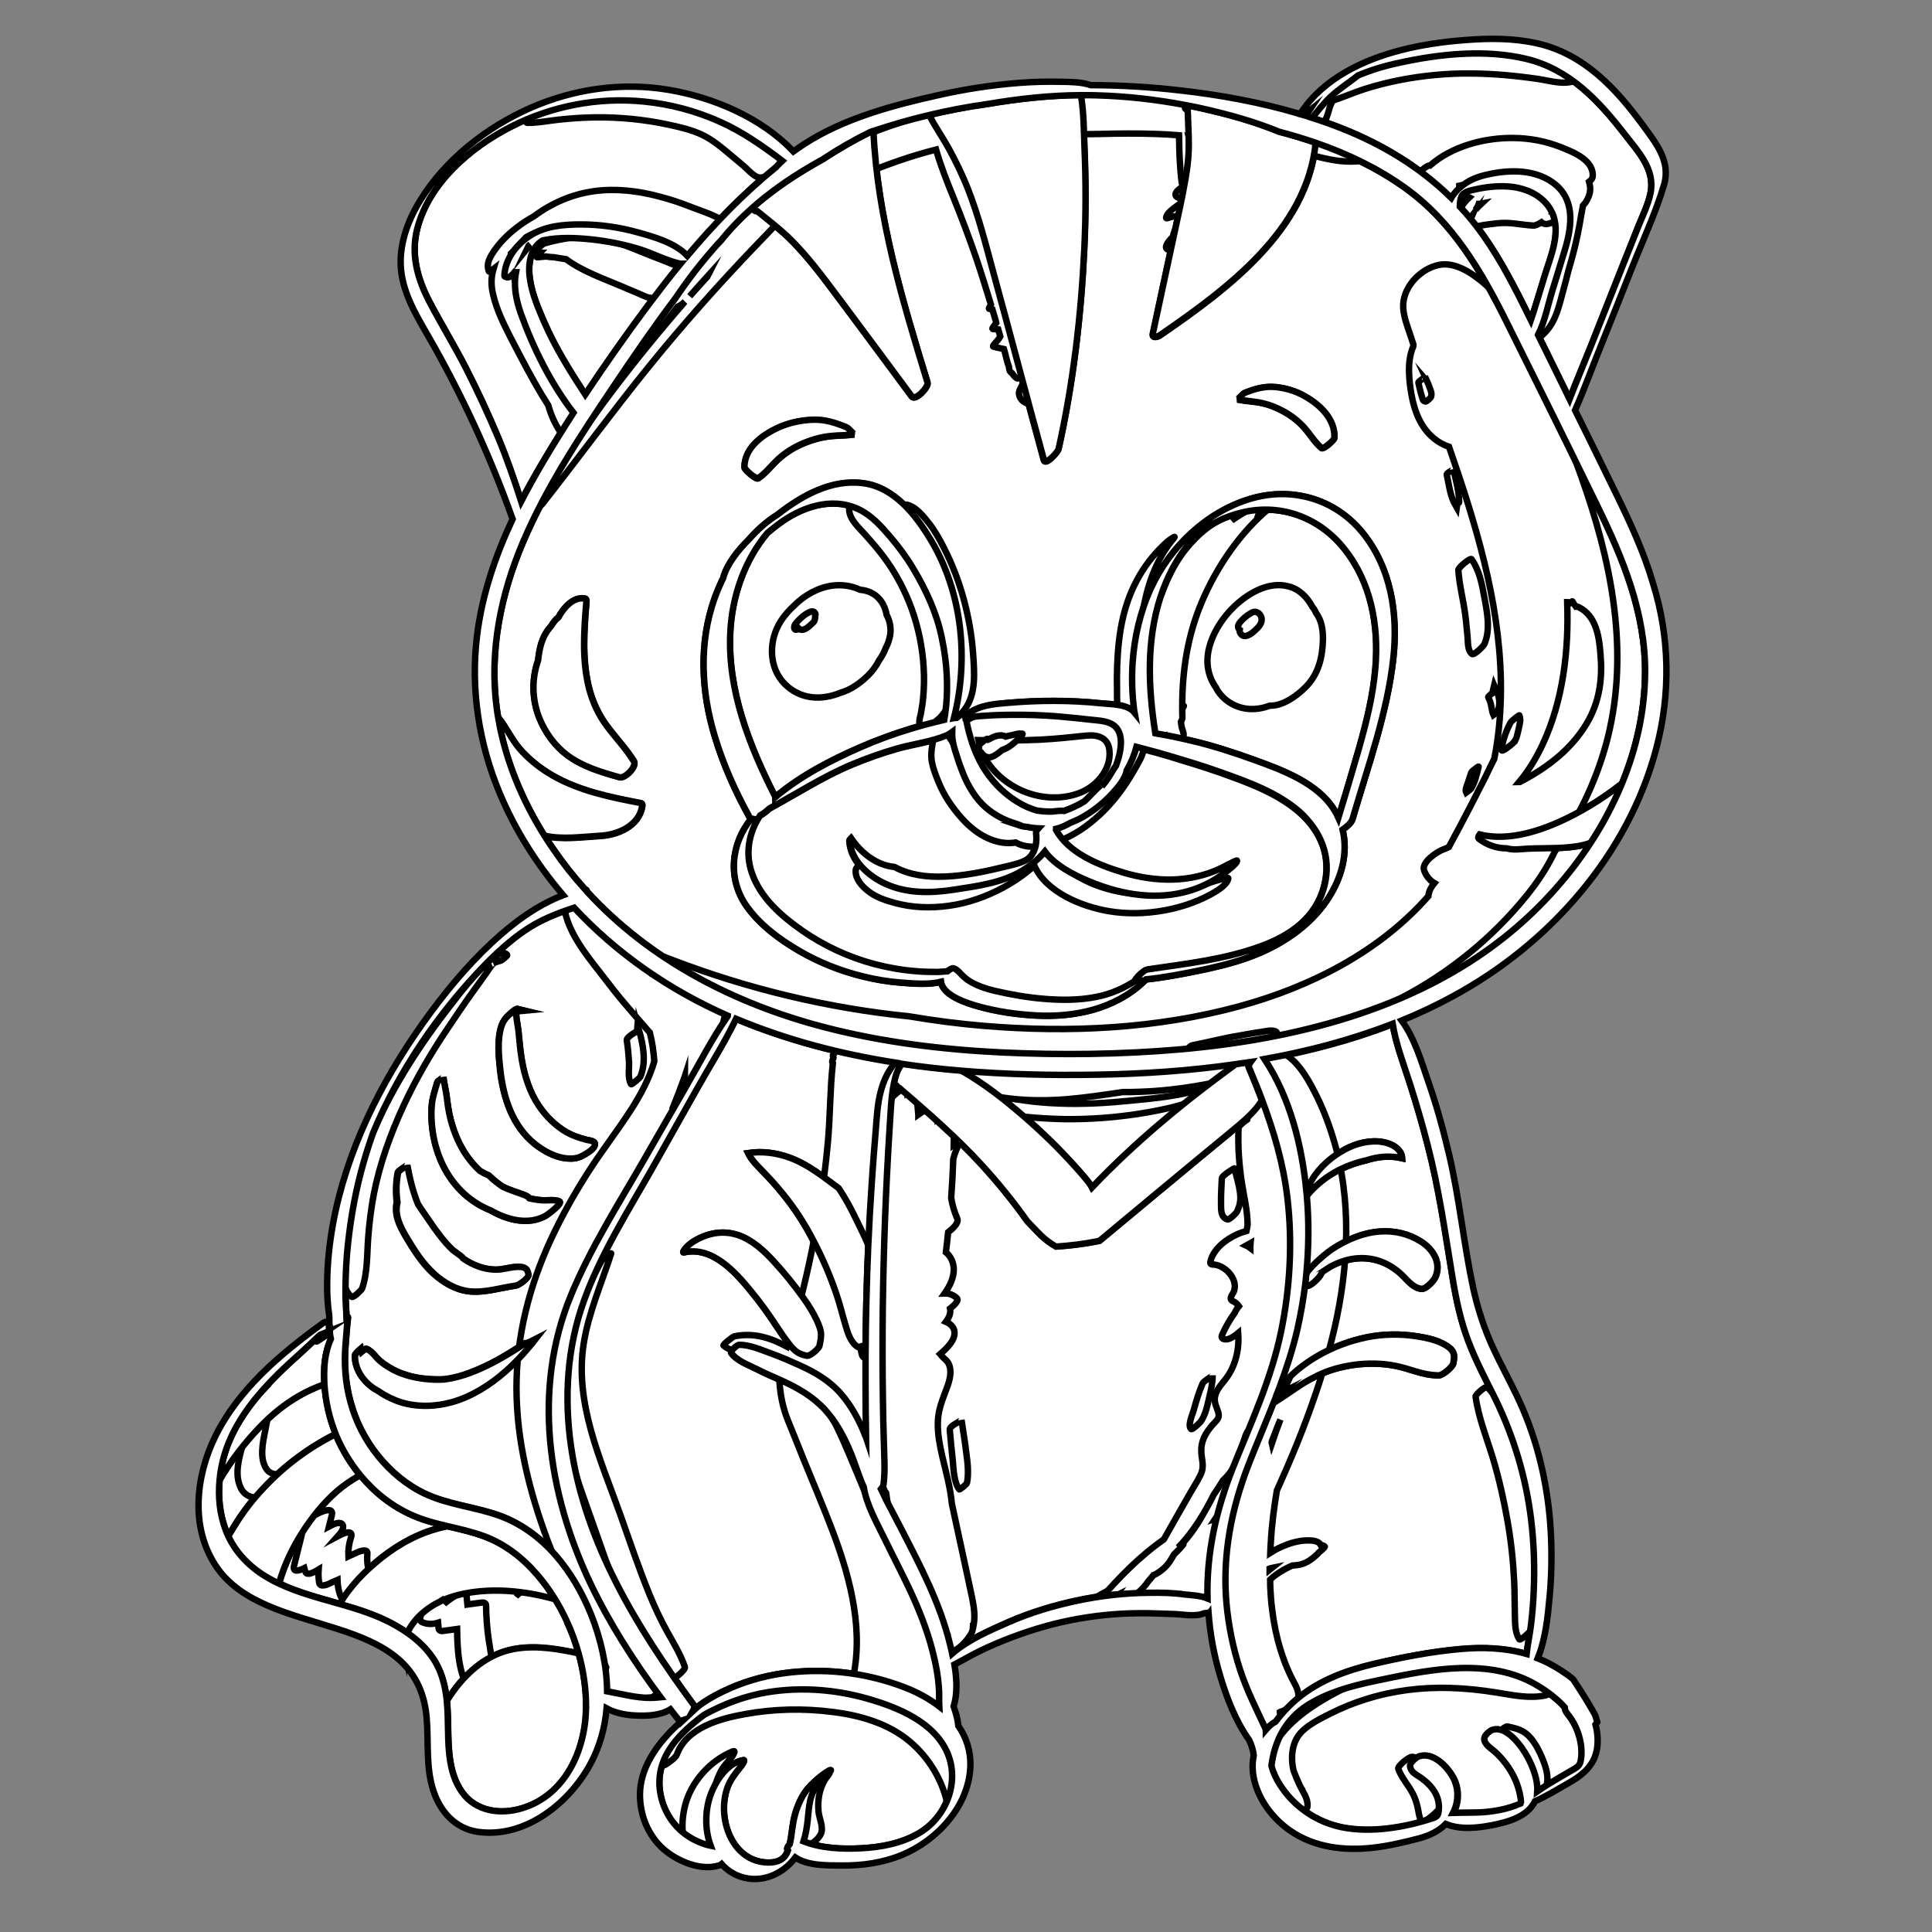 <?xml version="1.0" encoding="utf-8"?>
<!-- Generator: Adobe Illustrator 18.1.1, SVG Export Plug-In . SVG Version: 6.00 Build 0)  -->
<svg version="1.1" xmlns="http://www.w3.org/2000/svg" xmlns:xlink="http://www.w3.org/1999/xlink" x="0px" y="0px"
	 viewBox="0 0 1200 1200" enable-background="new 0 0 1200 1200" xml:space="preserve">
<rect x="0" y="0" width="1200" height="1200" fill="#808080" stroke="none"/>
<g id="fcolor">
	<path fill="#FFFFFF" stroke="#000000" stroke-width="4" stroke-miterlimit="10" d="M229.2,974.1c10.5-9.7,22.5-17.7,36-22.7
		c4.2-1.5,8.4-2.7,12.8-3.5c-7.3-1.7-14.6-3.6-21.5-6.6c-12.9-5.6-23.9-14.4-32.7-25.1c-3,1.6-5.7,3.3-8,4.9
		c-9.1,6.3-16.7,14.7-23.2,23.6c-8.6,11.9-15.4,24.9-19.2,38.8c12.1,5.7,25,9,37.9,12.7c1.3-3,3.4-5.9,5.1-8.1
		C220.1,983.2,224.6,978.5,229.2,974.1z"/>
	<path fill="#FFFFFF" stroke="#000000" stroke-width="4" stroke-miterlimit="10" d="M164.4,923.4c12.6-13.3,27.7-24.6,44.2-32.8
		c-4-9.8-6.3-20.2-7-30.8c-5.6,1.7-11,4.4-15.4,6.9c-9.4,5.2-17.8,12.2-25.2,20c-9.3,9.7-17.6,20.7-24.6,32.4
		c-1,10.5,0,21.2,3.8,31.2c0.5,1.3,1.1,2.6,1.6,3.8c1.2-2.3,2.6-4.5,3.9-6.5C151,938.9,157.3,930.9,164.4,923.4z"/>
	<path fill="#FFFFFF" stroke="#000000" stroke-width="4" stroke-miterlimit="10" d="M352.8,1008.7c1.4-1.6,2.5-3.2,2.7-4.3
		c0.8-3.7,1.3-5.3-0.2-8.8c-1.1-2.5-2.6-4.9-3.9-7.4c-0.8-1.5-3.2-1.2-6,0c-0.3-0.8-0.6-1.5-0.8-2.3c-0.9-2.8-4.7-2-8.8,0.3
		c-0.1-0.2-0.2-0.5-0.2-0.7c-1.3-4.3-8.6-0.3-13.7,4.6c-0.1-0.1-0.2-0.1-0.4-0.2c1-5.7-0.8-11.5-7.5-13.3c-7.6-2.1-16.4,2.8-22.2,9
		c-0.3-1.1-0.6-2-0.6-2.1c-1-3.4-6.1-0.6-10.4,3c-1.8-0.3-5.4,1.7-6.1,2.1c-2.8,1.7-6.7,4.6-8.4,7.8c-0.9,0.4-1.7,0.9-1.8,1
		c-3.1,1.9-7.4,5.1-8.6,8.8c-0.4,1.2-0.8,2.5-1,3.8c-3.5,4.2-5.4,9-4.1,14.5c0-0.1,1-0.7,2.2-1.6c-0.2,0.5-0.3,1-0.5,1.6
		c-0.3,0.9,0.5,1,1.6,0.7c-0.1,0.8-0.1,1.5-0.2,2.3c-0.2,2.8,5.5-0.7,6-1c1.2-0.8,2.6-1.7,3.9-2.9c2.4,2.6,4.6,5.5,6.5,8.6
		c4.5,7.6,6.4,15.9,7.3,24.3c0.9-1.5,1.7-2.6,2.1-3.2c7.7-11.5,18.4-21.8,31.5-26.7c12.5-4.7,26.7-3.6,39.6-1.2
		c2.6,0.5,5.8,1,8.7,1.9C357.7,1020.8,355.5,1014.6,352.8,1008.7z"/>
	<path fill="#FFFFFF" stroke="#000000" stroke-width="4" stroke-miterlimit="10" d="M354.7,804.5c12.2-29.5,29.7-56.9,45.6-84.6
		c8.6-15,17.2-30,25.8-44.9c8.4-14.7,16.3-30.1,26-44c0-0.1,0.1-0.1,0.1-0.2c-36-15.8-68.9-38.5-95.5-67.1
		c-11,3.6-21.3,7.7-30.9,14.3c-9,6.2-17.1,13.5-24.7,21.4c-28.8,29.8-53.2,65.8-69.2,104c-2.9,8-5.4,16.1-7.6,24.4
		c-4.4,16.8-7.2,34-8.7,51.3c-0.7,8.9-1.1,17.8-0.9,26.7c0.1,4.1,0.4,8.3,0.6,12.4c0.6-0.3,0.9-0.4,0.9,0
		c-0.7,5.2-0.9,10.5-1.4,15.7c-2.4,25.5,3.9,50.4,20.2,70.5c7.8,9.6,17.6,17.9,28.8,23.2c14.5,6.9,30.7,8.2,45.8,13.5
		c28,9.9,46.8,34.8,57.6,61.5c6.1,15,9.8,31.5,10,47.8c8.9,1.7,17.7,4.1,26.8,4.1c2.2,0,4.4-0.2,6.6-0.5
		c-16.7-22.4-31.8-45.9-43.8-71.2C340.4,927.3,330.7,862.6,354.7,804.5z M311.5,637c1.1-3.1,3.2-5.6,5.7-7.7
		c1.1-0.9,3.2-3.1,4.8-2.7c-0.1,0-3.5,3.3-4.1,3.7c4-2.7,2.4-2.9,2.7,0.5c0.1,1.2,0.2,2.3,0.4,3.4c0.4,2.6,0.8,5.2,1.1,7.8
		c0.5,5.4,1,10.8,1.9,16.2c1.7,10.1,4.9,20.3,10.7,28.8c4.4,6.5,10.4,12.4,17.2,16.3c3.8,2.2,7.9,3.5,12.1,4.6
		c2.3,0.6,6.6,0.6,5.2,3.9c-1,2.5-5.5,5-7.6,6.1c-3.1,1.6-6.1,1.9-9.6,1.6c-7.2-0.6-14.4-4.6-19.9-9c-13.8-11-19.5-28.6-21.5-45.6
		C309.7,656.2,308.6,645.5,311.5,637z M247,728.3c0.3-1.3,5.8-4.3,5.7-4.6c1.5,8.2,3.5,16.6,6.7,24.4c2.3,3.5,4.8,6.9,7.1,10.4
		c4.3,6.4,8.8,12.6,14.4,17.9c0.7,0.6,1.5,1.2,2.3,1.7c1.7,1.2,3.3,2.1,4.1,3.5c6.1,4.2,13.2,7,20.6,7c4.3,0,8.4-1.5,12.7-1.7
		c4.3-0.2,6.8,0.4,7.4,4.9c0.3,2.1-6,6.5-7.8,6.7c-9.3,1.3-19.1,4.5-28.6,3.6c-8.4-0.8-16.4-5.5-22.5-11.1
		c-7.1-6.5-12.2-14.7-17.1-22.9c-4.1-6.9-7.3-13.9-5.6-21.3C245.7,740.8,245.8,734.6,247,728.3z M328.6,836.4
		c-4.4,5.4-9.2,10.4-14.5,15c-9.5,8.4-20.9,15.8-33.2,19.2c-10.4,2.9-21.7,3.3-32.2,0.1c-3.5-1.1-9.2-3.5-13.8-6.9
		c-8.2-4.2-14.7-12.9-14.5-22c0-0.7,1.7-2.5,3.6-4.1c0.2,0.6,0.3,1.2,0.5,1.8c1.3-1.1,2.6-2,3.1-1.8c3.4,1.3,5.7,5.2,8.4,7.5
		c2.6,2.2,5.5,4,8.5,5.6c6.7,3.5,14.2,5.2,21.7,5.7c3.2,0.2,6.5,0.3,9.8,0.1c5.4-0.6,10.9-2.1,16-4.1c8.8-3.3,17.2-7.7,25.1-12.6
		c3-1.8,6.1-3.8,9-5.9c0.1,0,0.2,0,0.3,0c2.1-0.7,4.2-1.6,6.1-2.7C331.2,833.3,329.7,835,328.6,836.4z M304.6,751.7
		c-0.9-0.4-1.8-0.7-2.6-1.1c-13.5-6.2-23.4-17.6-28.8-31.2c-2.8-7-4.4-14.3-5-21.8c-0.3-4-0.4-8.1,0.1-12.1
		c0.6-4.7,2.1-8.8,3.3-13.3c0.3-1,3.9-2.7,3.8-3.2c0.4,3.9,1.5,7.8,2,11.8c0.6,4.8,1.2,9.5,2.4,14.2c2.1,8.2,5.3,16,10.1,22.9
		c2.4,3.5,5.2,6.6,8.2,9.4c1.8,1.1,3.6,2,5.5,2.8c0.1,0.1,0.2,0.2,0.3,0.3c2.6,2.5,5.5,4.8,8.5,6.8c4.1,1.9,8.3,3.2,12.7,4.8
		c1.6,0.6,3,1.3,3.7,2.3c2.5,0.6,5.1,1,7.7,1.2c3.4,0.2,7.6-0.6,10.8,0.6c2.8,1-7.2,8.4-8.3,9C328.4,761.1,315.3,757.9,304.6,751.7z
		"/>
	<path fill="#FFFFFF" stroke="#000000" stroke-width="4" stroke-miterlimit="10" d="M639.9,696.9c11.5,10.2,22.4,21.2,32.5,32.9
		c2.1,2.4,4.4,5,5.9,7.9c27-28.5,57.9-53.8,89.6-76.8c-28.7,4.1-57.7,6-86.4,6.6c-28.1,0.5-56.6,0-84.9-2.5c2.3,1.2,4.6,2.6,6.8,4
		C616.5,677,628.5,686.8,639.9,696.9z"/>
	<path fill="#FFFFFF" stroke="#000000" stroke-width="4" stroke-miterlimit="10" d="M430.3,1062.7c1.7-1.6,3.5-3.1,5.5-4.5
		c5.3-3.7,11.2-6.8,17.1-9.4c12.1-5.4,25.2-8.7,38.4-10.1c23.7-2.5,48.4,0.7,70.6,9.4c7.6,2.9,15,6.9,21.4,11.8
		c-0.2-4.1,0.1-8.3-0.3-12.4c-0.6-6.3-1.7-12.6-3.1-18.8c-3-12.4-7.4-24.5-12.6-36.2c-5.6-12.6-12.1-24.7-18.1-37
		c-4.7-9.8-11.1-20.8-12.8-31.8c-3.3-7.2-5.3-15-8.5-22.3c-3.9-9.3-8.7-18.2-15.5-25.7c-7.5-8.2-17-13.7-27-18.2
		c-5.3-2.4-10.7-4.6-15.8-7.3c-5.2-2.7-12.1-5-15.5-9.9c-0.7-1.1,3.7-5,4.7-5c7.1-0.1,13.9,3.2,20.5,5.5c5.8,2.1,11.4,4.6,17,7.1
		c9.8,4.4,18.9,9.7,26,17.9c6.6,7.6,11.4,16.7,15.1,26.1c0.1,0.3,0.2,0.6,0.4,0.9c-0.2-11.5-0.3-23.1-0.3-34.6c0-4.9,0-9.8,0-14.7
		c-2.3-0.6-2.1-2.2-2.8-4.4c-0.2-0.9-0.5-1.7-0.7-2.6c-0.6,0.3-1.1,0.4-1.4,0.1c-4.7-3.1-6.3-9.3-7.8-14.4
		c-1.7-5.9-3.2-11.9-5.2-17.8c-3.8-11.3-8.6-22.2-14-32.9c-5.5-10.7-12-20.9-19.7-30.3c-3.5-4.3-7.2-8.5-11.1-12.5
		c-3.6-3.8-7.9-7.7-10.2-12.5c8.7-1.4,17.6-0.2,26.2,3c11.5,4.3,20.4,11.7,30,18.8c0.6,0.9,1.2,1.7,1.7,2.6
		c5.4,8.4,9.6,17.6,13.9,26.7c0.9,2,1.9,4,2.7,6c0.6-13,1.3-26,2.2-39.1c0.7-10.6,1.5-21.2,2.4-31.7c0.7-8.3,1-16.7,3.2-24.8
		c1.6-6,4.1-11.8,8.1-16.6c0.3-0.3,0.6-0.7,0.9-1.1c-33.9-5.3-67.2-13.9-98.9-27.2c-7.1,14.8-16.1,29-24.1,43.2
		c-9.1,16.2-18.2,32.3-27.3,48.5c-15.3,27.1-32.5,54-43.1,83.4c-10.5,29-12.4,60.2-8,90.6c8.8,59.9,41,112.4,76.2,160.4
		C431.5,1059.9,431.2,1061.2,430.3,1062.7z M424.7,777.9c-1.2,0.3,0.8-2.2,0.9-2.4c1.4-1.7,3.3-3.2,5.1-4.4
		c8.4-5.2,18.2-7.2,27.8-3.9c8.6,2.9,15.8,9.6,21.9,16.2c6.8,7.4,13.2,15.3,19,23.5c3,4.2,5.6,8.5,7.8,13.1c1,2.2,2,4.6,2.5,7
		c0.6,2.9-0.1,6-0.8,8.9c-0.4,1.8-5.9,6.6-7.8,6.2c-5.2-1-7.6-2.9-10.8-7c-2.9-3.7-5.6-7.7-8.2-11.6c-4.9-7.5-10.1-14.7-15.8-21.6
		C456.6,789.9,442.1,773.8,424.7,777.9z"/>
	<path fill="#FFFFFF" stroke="#000000" stroke-width="4" stroke-miterlimit="10" d="M795.7,826.9c5.7-27.3,7.3-55.6,3.9-83.3
		c-2.5-20.9-8.3-40.8-15.6-60.3c-0.9,1.5-1.9,2.9-2.9,4.2c-4.6,5.7-10.3,10.4-15.9,15c-6.9,5.7-13.8,11.3-20.6,17
		c-20.6,17-41,34.1-61.5,51.1c-0.5,0.1-0.9,0.2-1.4,0.3c-8.4,1.7-17,2.7-25.6,3.3c-3.4-1.9-6.5-4.2-9.4-7c-3-2.8-5.7-5.9-8.5-8.8
		c-8.7-12.2-18.1-23.8-28.2-34.9c-15.8-17.2-33.3-32.4-50.9-47.6c-0.5,0-1-0.2-1.2-0.6c-0.2-0.3-0.3-0.6-0.5-0.9
		c-0.6-0.6-1.3-1.1-1.9-1.7c-0.1,0.4-0.1,0.7-0.2,1.1c-1.6,8.5-1.8,17.2-2.4,25.8c-2.4,37.7-3.8,75.5-4.3,113.3
		c-0.2,18.8-0.2,37.6,0.1,56.4c0.1,8.9,0.3,17.8,0.6,26.7c0.3,8.7,0.9,17.5-0.3,26.2c-0.1,0.5-0.6,1.4-1.5,2.4
		c1.1,2.3,2.2,4.7,3.3,6.9c3,6.1,6.3,12,9.4,18c5.9,11.5,11.9,23,17.2,34.8c5.4,11.9,10,24.2,13,36.9c0.4,1.8,0.9,3.7,1.3,5.6
		c10-8.6,23.4-14.3,34.8-19.4c13.8-6,28.3-10.4,43-13.5c14.8-3.1,29.8-4.8,44.9-4.9c7.1-0.1,14.2,0,21.2,1c3,0.4,10.3,0.6,14.7,2.5
		c-0.8-28.5,5.4-55.5,16-81.9C777.2,883.1,789.6,856.4,795.7,826.9z"/>
	<path fill="#FFFFFF" stroke="#000000" stroke-width="4" stroke-miterlimit="10" d="M539.2,1055.3c-20.1-5.8-41.4-7.5-62.1-4.2
		c-13.9,2.2-27.3,7.2-39.7,14c-15.4,11.4-29.9,25.7-27.7,46.3c1.1,10.6,6.2,20.3,14.6,27c4.2,3.4,9,5.8,14.1,7.4
		c1,0.3,2,0.5,2.9,0.7c-1.7-4.6-2.6-9.6-2.7-14.5c-0.1-7.1,1.2-14.2,4.1-20.6c3.5-7.7,10.2-16.6,19-18.1c1.5-0.2-1.1,3.2-1.2,3.4
		c-3.6,4.6-7.3,8.9-9.1,14.6c-2,6.3-2.3,13.1-1.1,19.6c2.3,12.7,10.7,24.5,24.4,25.9c5.7,0.6,11.6-0.5,14.1-6.1
		c0.2-0.4,0.4-0.9,0.5-1.4c-0.1-0.2-0.2-0.3-0.3-0.5c-0.4-0.7,0.3-2.1,1.5-3.4c1.1-4.8,1.4-9.9,2.4-14.8
		c2.2-10.6,8.2-24.1,19.9-26.9c0.4-0.1-2.7,3.9-3.5,4.4c-6.8,4.3-6.9,15.3-7.7,22.3c-0.5,4.5-1.2,9-2.6,13.4
		c11.1,4.3,23.8,4.9,35.4,4.3c12.6-0.6,25.6-3.1,36.5-9.5c16.5-9.8,25.2-31.3,17.6-49.4C580.4,1069.9,557.9,1060.7,539.2,1055.3z"/>
	<path fill="#FFFFFF" stroke="#000000" stroke-width="4" stroke-miterlimit="10" d="M328.2,153.2c0.4-0.4,0.8-0.9,1.2-1.3
		c-0.3,0.2-0.7,0.4-1,0.6C328.3,152.7,328.2,152.9,328.2,153.2z"/>
	<path fill="#FFFFFF" stroke="#000000" stroke-width="4" stroke-miterlimit="10" d="M812.9,69.1c-1,0.8-2,1.7-3,2.5
		c0.4,0.1,0.8,0.2,1.2,0.4C811.7,71,812.3,70,812.9,69.1z"/>
	<path fill="#FFFFFF" stroke="#000000" stroke-width="4" stroke-miterlimit="10" d="M337.3,286.8c6.1-10.3,12.4-20.5,18.9-30.5
		c-14-18.1-24.9-40-32.6-61.4c-3-8.4-4.8-17.3-3.1-25.9c-0.3,0-0.6,0-0.9-0.1c-1.1,1.4-3.3,3.7-4.5,3.3c-0.3-0.1-0.6-0.2-1-0.3
		c-0.5-0.1-0.7-0.3-0.8-0.8c0.3-10.2,7.2-19.1,15.6-24.6c9.4-6.2,20.8-7.3,31.8-7.2c12,0,23.8,1.7,35.3,4.9
		c10.2,2.9,23.5,6.6,30.9,14.6c16.7-19.9,34.8-38.6,55-55c0,0,0.1,0,0.1-0.1c1.2-1.3,2.5-2.6,3.9-3.9c-12.3-9.3-24.8-18.1-39-24.4
		c-14.8-6.6-30.6-10.8-46.7-12.4c-28.7-2.9-57.8,2.7-83.4,15.9c-25,12.9-50.5,34.9-57.7,63.3c-4,15.9,0.2,30.9,7.6,45.1
		c7.3,13.9,15.5,27.3,22.7,41.3c7.3,14.2,14,28.6,20.1,43.3c5.4,12.9,9.9,26,14.2,39.3C328,303,332.5,294.8,337.3,286.8z"/>
	<path fill="#FFFFFF" stroke="#000000" stroke-width="4" stroke-miterlimit="10" d="M964.1,132c-4.9-10.6-16.7-15.5-27.7-16.2
		c-6.8-0.4-13.7,0.4-20.3,1.9c-2.9,0.7-6.8,1.3-8.2,4.2c-0.8,1.8-1.1,4.2-1.1,6.4c3.6,3.9,7,7.9,10.3,12.1
		c11.6,15.2,20.7,32.2,29.3,49.3c1.5,3,3,6,4.5,9.1c0.7-2.1,1.5-4.2,2.1-6.3c2.2-7,4.3-13.9,6.5-20.9
		C963.1,159.5,969.9,144.5,964.1,132z"/>
	<path fill="#FFFFFF" stroke="#000000" stroke-width="4" stroke-miterlimit="10" d="M161.7,865.4c1.8-2,3.6-3.9,5.5-5.8
		C165.2,861.4,163.4,863.3,161.7,865.4z"/>
	<path fill="#FFFFFF" stroke="#000000" stroke-width="4" stroke-miterlimit="10" d="M901.4,122.8c0.5-0.9,1.1-1.7,1.7-2.5
		c4.3-5.6,10.4-9.2,17.2-11.1c14.2-4,31.6-4.9,44.2,4.1c14,10,12.1,26.4,7.7,41c-2.6,8.8-5.4,17.6-8.1,26.4
		c-2.7,8.8-4.5,19-8.8,27.2c6.5,13.3,13,26.6,19.6,39.9c4.3-11.2,9-22.2,13.4-33.3c6.6-16.7,13.1-33.4,19.8-50.1
		c3.2-8,6.4-16.1,9.6-24.1c2.7-6.7,6.1-13.5,7.5-20.6c2.9-14.5-7.7-25.5-15.9-36.2c-16.4-21.1-34.6-40.7-61.6-47.1
		c-25.4-6-53.9-3-79.1,2.6c-8.5,1.9-17.1,4.4-25.2,7.8c-5.4,4.6-11.6,8.2-16.8,13.1c-4.3,4-7.9,8.6-11.6,13.2
		c5.9,1.9,11.8,4,17.7,6.3C858.3,89.5,882,103.7,901.4,122.8z"/>
	<path fill="#FFFFFF" stroke="#000000" stroke-width="4" stroke-miterlimit="10" d="M204.9,827.6c-0.1,0.1-0.2,0.1-0.3,0.2
		c0.1,0,0.2,0,0.3,0.1C204.9,827.8,204.9,827.7,204.9,827.6z"/>
	<path fill="#FFFFFF" stroke="#000000" stroke-width="4" stroke-miterlimit="10" d="M199.9,828.5c-0.4,0.2-0.8,0.4-1.3,0.6
		c-0.2,0.2-0.4,0.4-0.7,0.6c0.4-0.2,0.7-0.3,1.1-0.5C199.4,829,199.7,828.8,199.9,828.5z"/>
	<path fill="#FFFFFF" stroke="#000000" stroke-width="4" stroke-miterlimit="10" d="M337.9,199.9c7,16.1,16,30.6,25.6,45.2
		c12.4-18.6,25.3-36.9,38.6-54.8c6.7-9,13.5-17.8,20.6-26.4c-0.1,0-0.1,0-0.2,0c-8.9-1.9-17.2-6.4-25.8-9.2
		c-9.2-2.9-18.8-4.8-28.4-5.8c-10-1.1-20.7-1.6-30.6,0.4c-0.3,0.1-0.5,0.1-0.8,0.2c-8.2,5.1-9,16.2-7.7,24.8
		C330.7,183.2,334.3,191.7,337.9,199.9z"/>
	<path fill="#FFFFFF" stroke="#000000" stroke-width="4" stroke-miterlimit="10" d="M853.4,1044.5c-14.3,3-29,7.1-41.4,15.1
		c-13.4,8.6-20,21.8-22,37.4c1.1,4,2.9,7.8,5.1,11.4c8.8,13.9,23,23.6,39,26.8c17.9,3.5,38.4,0.1,55.6-5.5c3.5-1.1,4-1.9,4.3-5.8
		c0.2-3.1-0.4-6.4-1.8-9.2c-1.9-3.9-5.1-7.1-8.5-9.7c-3.1-2.4-7-3.4-7.6-7.8c-0.3-2.2,4-5.7,5.8-6.2c8.5-2.6,17.3,6.4,21,13.4
		c3.6,6.9,3.4,15-0.1,21.8c8.3-0.3,16.7,0.2,25-1.1c4.9-0.7,9.7-1.9,14.3-3.6c0.1,0,1.4-0.6,2.7-1.1c0-0.3,0.1-0.6,0.2-0.9
		c-0.1-1-0.2-1.9-0.3-2.9c-1.2-7.6-4.3-14.7-9-20.8c-2.1-2.8-4.4-5.4-7-7.7c-2.6-2.2-6.7-4.6-6.5-8.2c0.1-1.9,3.3-4.7,4.9-5.2
		c9-3.2,18.5,10.2,22.1,17c3.1,5.8,6.5,14,5.9,21.2c4.6-3.2,9.5-6.1,14.4-9c3-1.7,6.1-3.4,9.1-5.3c2.8-1.7,3.4-3.4,3.8-6.7
		c0.7-6.1-0.7-12.5-3-18.1c-1.1-2.7-2.6-5.2-4.3-7.5c-1.5-2-2.8-3.3-2.9-5.6c-1.1-1.2-2.2-2.4-3.3-3.4c-5.9-5.4-12.6-10-19.9-13.4
		C919.1,1030,883.9,1038.1,853.4,1044.5z"/>
	<path fill="#FFFFFF" stroke="#000000" stroke-width="4" stroke-miterlimit="10" d="M772,318.2c-12.1,2.8-23.6,8.7-32,18
		c-8.9,9.9-15.1,22-19.1,34.6c-8.9,27.5-7.6,56.5-3.2,84.7c0.4,0.1,0.7,0.1,1.1,0.2c6.9,1.2,13.8,2.7,20.6,4.2
		c13.5,3.1,26.7,7.4,39.7,12.1c17.4,6.3,39.4,14.4,49.7,31.1c1,1.6,1.8,3.2,2.6,4.8c4.3-14.3,8.6-28.5,12.7-42.8
		c4.8-16.6,8.9-33.4,10.3-50.7c2.1-25.8-2.7-52.6-19-73.3C820.1,321.8,796.2,312.5,772,318.2z M805.4,413.6
		c-4.9,3.8-11.3,7-17.7,5.6c-1-0.2-1.9-0.5-2.7-0.9c-1.6-0.5-3-1.4-4.1-2.9c-2.5-0.7-4.6-2.3-5.6-5.1c-0.6-1.5-0.8-3-0.7-4.5
		c-0.4-1.7-0.3-3.6,0.6-5.6c3.1-7.4,13.7-16.5,22.4-15.8c2-0.7,4.1-1,6.1-0.8c6.6,0.6,11.1,6.5,11.9,12.8
		C816.4,403.6,810.6,409.6,805.4,413.6z"/>
	<path fill="#FFFFFF" stroke="#000000" stroke-width="4" stroke-miterlimit="10" d="M806.9,504.5c-13.9-12.1-32.3-18.6-49.4-24.7
		c-10.3-3.6-20.7-6.7-31.1-9.9c-5-1.5-10-2.9-15.1-4.2c-1.9-0.5-3.8-1-5.7-1.5c-1.4,5.2-3.5,10.1-6.1,14.7c-1,5.2-5.4,10.3-8.6,13.9
		c-4.9,5.4-10.5,10-16.7,13.8c-3,1.8-6.2,3.4-9.5,4.7c-2.7,1.5-5.9,3.1-9,3.8c0,0.2-0.1,0.5-0.1,0.7c8.2,14.5,26.6,22,42,26.5
		c20,5.9,41.6,6.3,60.6-2.8c1-0.5,9.6-5.1,9.8-4.7c0.8,1.3-6.8,6.9-7.3,7.3c-7.8,6.2-16.7,10.3-26.4,12.6c-19.7,4.6-40,0.6-58.4-7.1
		c-8.9-3.8-21-9.8-27.2-18.4c-4,4.8-9.2,8.9-14.1,11.9c-12.6,7.6-28.2,9.6-42.4,11.8c-14.4,2.2-29.2,2.4-42.7-3.7
		c-10.6-4.9-21.5-14.5-22-27c0-0.3,0.3-0.8,0.8-1.3c6.4,9.4,15.8,16.9,27,17.9c9.3,5,19.6,6.3,30.2,6c13.1-0.4,26.3-3.2,39-6.3
		c4.6-1.1,11.7-2.4,15.1-6c3.6-3.8,4.4-9.8,3.6-14.7c-0.1-0.9,0.5-1.9,1.5-3c-2.4-0.1-4.7-0.4-7.1-0.9c0,0-0.1,0-0.1,0
		c-1.6-0.2-3.1-0.5-4.6-0.9c0.1,0,0.2-0.1,0.4-0.2c-0.7-0.2-1.5-0.5-2.2-0.8c-8.2-2.1-15.9-6.6-21.4-12.3
		c-5.9-6.1-9.9-13.9-12.9-21.8c-1-2.4-1.9-5-2.6-7.5c-1.7-5-3.3-10.3-3.1-15.4c-1.2,0.8-2.4,1.5-3.6,2.1c-9.5,4-20.3,5.2-30.2,8
		c-9.6,2.7-19,6.1-28.2,9.9c-18.1,7.5-34.3,18.1-51.4,27.4c-1.8,1.7-3.9,3.3-5.9,4.4c-6.9,10.4-9.4,23.2-5.1,35.7
		c5.4,15.4,18.1,26.6,31.1,35.7c13.6,9.5,29,16.6,45,20.9c8.3,2.2,16.9,3.7,25.5,4.4c4.3,0.4,8.7,0.5,13.1,0.5
		c2.2,0,4.5-0.3,6.7-0.4c1.5-1.2,3.1-2.1,3.8-1.9c2.4,0.7,4,3,5.8,4.7c1.7,1.5,3.5,2.8,5.4,4c4.6,2.6,9.7,4.2,14.8,5.4
		c10,2.3,20.2,4.1,30.4,4.9c10.7,0.9,21.7,0.8,32.3-1.2c9.2-1.8,17-5.2,24.6-10.2c0,0,0,0-0.1,0c-1,0.1,1.8-2.9,2.1-3.2
		c1.4-1.3,3.5-3.4,5.4-3.7c23.6-3.5,47.8-6.1,70.3-14.4c18.3-6.7,34.5-17.9,39.5-37.8C827.1,532.1,820.4,516.3,806.9,504.5z"/>
	<path fill="#FFFFFF" stroke="#000000" stroke-width="4" stroke-miterlimit="10" d="M785.3,658c16.1,24.2,23.4,54.3,26.1,83
		c0.9-3.2,2.4-6.4,3.5-8.2c4.6-8,12.6-14.7,20.7-19c7-3.8,15.6-5.9,23.6-4.4c5.6,1.1,11.4,4.4,11.7,10c-7.7-1.8-15.3-1.1-22.6,1.4
		c-5.7,1.2-11.1,3.2-16,5.6c-8.3,4.2-15.1,9.7-20.7,16.4c0,0.1,0,0.2,0,0.3c1.4,16,1.3,32.2-0.3,48.2c4.1-6.2,14-13.9,16.1-15.3
		c8.8-5.8,18.9-10.2,29.6-11c9.3-0.7,18.1,1.3,25.9,6.4c7.6,4.9,12.7,13.6,8.5,22.3c-1,2.1-5.8,7.1-8.3,6.9
		c-5.9-0.5-9.5-6.4-13.7-10c-4.5-3.9-9.6-6.7-15.4-8.1c-6.2-1.5-12.8-1.2-18.9,0.7c-3.1,1-6.1,2.2-8.9,3.8c-1.1,0.6-2.1,1.3-3.1,2
		c-0.6,0.4-1.3,0.8-1.9,1.2c0.2,0.1-0.2,0.9-1.3,2.5c-0.8,1.5-6.2,7-8.1,6.1c-0.4-0.2-0.8-0.4-1.1-0.7c-1.1,9.4-2.8,18.7-4.9,28
		c-2.9,12.5-6.8,24.6-11.3,36.5c1.9-2.5,4.2-4.8,6.2-6.9c5.2-5.2,11.4-9.9,17.8-13.5c9.5-5.5,19.9-9.4,30.6-11.6
		c10.4-2.1,21.1-2.2,31.6-0.5c4.9,0.8,10.3,1.8,14.8,4.1c2.1,1.1,4.8,2.5,6.3,4.4c2,2.6,1.4,5,1,8c-0.4,2.5-6.8,7.8-9.3,7.7
		c-5.2-0.1-9.1-1-14.1-2.5c-4.3-1.3-8.4-2.6-12.8-3.5c-8.3-1.6-16.8-1.7-25.2-0.6c-8,1.1-15.9,3.2-23.2,6.8c-3.5,1.7-6.9,3.5-10,5.6
		c-1.8,1.2-3.6,2.3-5.3,3.5c-1.5,1-3,2.1-4.5,3.1c-1.1,0.7-2.2,1.5-3.3,2.2l2.4-5.2c-0.5,0.8-3.8,4-5.1,4.5
		c-5.3,13.7-11.2,27.3-16.6,41.1c-11,27.9-16.6,56.9-13.9,86.9c1.2,13.9,4,27.7,8.4,40.9c4.2,12.9,10.3,24.8,16,37.1
		c0,0.1,0,0.1,0.1,0.2c1.7-2,3.7-3.7,6-5c4.4-6,9.7-11.2,14.4-15c13.4-10.9,29.6-16.8,46.1-20.7c17.9-4.3,36.3-7.8,54.6-9.4
		c13.7-1.2,27.7-0.7,40.8,3.1c0.5-5.8,1.9-11.6,2.6-17.1c0.8-7.1,1.4-14.2,1.8-21.3c0.7-15.1,0.3-30.1-1.6-45.1
		c-3.2-26.1-10.6-51-22.1-74.7c-5.8-11.9-12.2-23.6-16.9-36.1c-4.8-12.9-7.7-26.3-9.9-39.9c-4.4-27.3-8.2-54.4-15.2-81.2
		c-3.4-13.4-7.3-26.7-11.5-39.8c-3.8-11.9-8.4-23.7-10.5-36C839.2,646.1,812.5,653.2,785.3,658z"/>
	<path fill="#FFFFFF" stroke="#000000" stroke-width="4" stroke-miterlimit="10" d="M481.5,495c15.7-13.2,34.5-23,53-31
		c10.2-4.4,20.7-8.2,31.3-11.5c5.2-1.6,10.4-3,15.7-4.3c1.6-0.4,3.2-0.8,4.9-1.2c2.9-17,2-34.4-1.6-51.3
		c-3.3-15.4-9.7-29.2-17.7-42.7c-4.2-7-9-13.5-14.2-19.6c-5.6-6.6-11.7-13.4-19.7-17.2c-16.9-8-35.8-1.2-49.8,9.3
		c-2.3,1.7-4.5,3.5-6.7,5.3c-14.5,17.1-22.2,39.9-23.2,62.1c-1.6,35.9,11.9,70.3,27.8,101.7C481.5,494.8,481.5,494.9,481.5,495z
		 M510,405.4c0.4-6.2,3.7-11.4,8.1-15.5c3-3.9,7.3-7.1,11.5-8.6c3.6-1.3,6.5-0.1,8.8,2c5,0,9,3.5,10.3,8.4c0.7,2.8,0.5,5.4-0.4,7.8
		c0.1,0.5,0.1,1.1,0.1,1.6c-0.3,7.1-7.8,13.4-13.4,16.9c-0.8,0.5-1.6,1-2.5,1.4c-0.1,0-0.2,0.1-0.2,0.1c-0.1,0.1-0.2,0.1-0.4,0.2
		c-4.5,2.1-9.6,3.1-14.2,0.8C512.4,417.8,509.7,411.4,510,405.4z"/>
	<path fill="#FFFFFF" stroke="#000000" stroke-width="4" stroke-miterlimit="10" d="M638.3,501.2c1.9,0.9,3.8,1.6,5.7,2.1
		c3.1,0.5,6.1,0.7,9.2,0.7c1.2,0,5.5-0.8,8-0.4c4.4-1.6,8.6-3.5,12.6-6c3.1-2.9,5.8-6.2,9-9c0.1-0.1,2.7-2.3,3-2c0,0,0,0,0.1,0.1
		c0.4-0.5,0.8-1,1.2-1.5c1.8-2.4,3.3-5.1,4.9-7.7c0.5-0.7,0.9-1.4,1.4-2.1c3.7-10,5.5-22.4-3.7-26.3c-4-1.7-8.9-1.8-13.2-2.3
		c-4.5-0.5-9-1-13.5-1.4c-8.9-0.8-17.8-1.3-26.7-1.5c-8.8-0.1-17.6,0-26.3,0.7c-1.6,0.1-3.2,0.2-4.7,0.5c-1.6,0.2-3.2,0.7-4.7,1.3
		c-0.1,0.1-0.2,0.3-0.3,0.5c0,0,0,0,0,0.1c2.1,10.2,5.1,19.9,10.6,29C617.2,486.8,626.8,495.9,638.3,501.2z"/>
	<path fill="#FFFFFF" stroke="#000000" stroke-width="4" stroke-miterlimit="10" d="M936.2,200.9c-16-32.1-33.8-63-63.5-84.2
		c-16.9-12.1-35.8-21.1-55.4-27.9c-5.3,54.2-54.9,90.8-96.8,119.6c-1.3,0.9-5,2-4.4-0.9c5-23.5,10-46.9,15.1-70.3
		c2.5-11.5,4.9-22.9,6.5-34.5c1.5-11.7,0.4-22.8,0.1-34.4c-0.2,0-0.4-0.1-0.7-0.1c-1.4-0.1-1.2-1.5-0.6-2.8
		c-18.4-3.6-37-5.6-55.7-6.1c-3.2-0.1-6.4-0.1-9.6-0.1c0.1,0.5,0.3,1,0.3,1.5c1.6,10.2,1.6,20.9,2,31.2c0.9,20.9,0.9,41.8-0.1,62.7
		c-1.9,41.6-6.9,83.8-16,124.5c-0.4,1.7-8.1,10.5-9.1,6.7c-10.4-38-20.4-76.1-30.8-114.1c-5-18.3-9.6-37-16.6-54.7
		c-3.3-8.4-7.2-16.6-11.6-24.4c-3.9-7.1-8.6-13.7-12.3-20.8c-0.3,0-0.5,0-0.6-0.1c-11.5,2.8-22.8,6-33.9,9.7
		c2.3,53.6,18,105.3,33.6,156.3c0.9,2.8-7.6,11.5-9.7,8.7c-16.8-22.6-33.5-45.3-50.4-67.8c-7.3-9.8-14.9-19.4-23.4-28.2
		c-6.9-7.1-14.6-12.9-22.2-19.1c-0.7,0.1-1.3,0-1.8-0.5c-0.5-0.5-0.9-1.1-1.2-1.7c-7,6.2-13.6,12.9-19.4,20.2
		c-1.7,1.8-3.4,3.7-5,5.5c-8.4,9.6-16.2,19.7-23.3,30.3c-13.4,17.8-26.1,36.3-38.5,54.8c-20.8,31.1-41.7,62.5-56.4,97
		c-13.9,32.5-21,67.6-16.3,102.9c0.3,2.1,0.6,4.2,1,6.4c0.3,0,0.5,0.1,0.7,0.4c0.3,0.4,0.6,0.9,0.9,1.4c0.1,0,0.1,0,0.2,0
		c4.5,6.5,7.8,13.4,13.4,19.3c5.4,5.7,11.7,10.5,18.5,14.5c16.8,9.7,36.1,13.6,55,17.2c0.9,0.2,0.9,1,0.8,1.7
		c-1.9,12.4-15.2,18-26.2,18.6c-10.7,0.6-23.6,2.5-34.5-0.1c1.8,2.9,3.7,5.7,5.6,8.5c6,8.7,12.5,16.9,19.5,24.7
		c0.8,0.1,1.2,0.7,1.3,1.5c39,42.5,91.7,69.8,147.8,84.3c35.9,9.3,72.9,13.9,109.9,15.6c36.8,1.8,73.9,1.3,110.6-1.9
		c70.8-6.2,144.5-24.4,201.2-69.4c20.7-16.4,39.3-36.5,54-59.1c-1.3,0.5-2.6,1-4.1,1.3c-11,2.8-23.5,1.9-34.8,2.4
		c-4.1,0.2-9.3,1.1-13.5-0.2c-6.1,0.1-12.3-2.2-17.2-5.9c-0.7-0.6-0.4-1.6,0.4-2.7c18.4,4.5,39-2.6,55.5-10.7
		c11.4-5.6,22.2-12.5,32.1-20.3c0.3-0.2,0.6-0.5,0.9-0.7c8.9-21.7,14.1-44.8,14.3-68.5c0.3-37.1-13.6-71-29.7-103.8
		C973.7,276.3,954.9,238.6,936.2,200.9z M384.9,482.7c-11.3-3.2-23-6.6-32.6-13.8c-7.8-5.8-13.7-14.1-17.3-23.2
		c-3.9-9.9-4.6-20.6-2.1-30.9c0.4-1.6,0.9-3.2,1.4-4.7c0.4-3.7,1-7.4,2.1-10.9c1.3-3.9,3.2-7.4,6-10.4c1.3-2.1,2.8-4.2,4.6-5.5
		c2.9-5.7,9.2-12.9,16.3-11.6c1,0.2,1.1,1.1,1,2c-1.5,17.8-2.8,36,1.6,53.5c2.2,8.7,5.9,16.7,11.3,23.9c5.4,7.3,11.7,13.9,16.6,21.6
		C395.8,476.1,388.2,483.6,384.9,482.7z M773.1,244.1c6.5-2.5,12.3-4.3,19.3-3.6c5.6,0.6,11.2,2.1,16.2,4.7
		c10.2,5.2,20.8,14.6,20.2,26.9c-0.1,1.3-6.8,7.2-7.9,6.3c-4.3-3.6-7-8.3-10.6-12.5c-3.6-4-7.8-7.4-12.5-10c-5-2.8-10.4-5-16.1-5.9
		c-2.5-0.4-4.9-0.7-7.4-0.9c-1.8-0.1-4.2-0.9-6-0.8C769.2,248.1,771.8,244.6,773.1,244.1z M486.2,264.6c5.7-2.3,12-3.5,18.3-3.7
		c7.9-0.3,14.2,1.8,21.3,4.7c1.4,0.6,4.2,4.3,5.1,4.4c-1.9-0.1-4.6,0.5-6.6,0.5c-2.8,0-5.5,0.2-8.3,0.5c-6.3,0.6-12.5,2.5-18.2,5
		c-5.3,2.3-10.2,5.5-14.4,9.3c-4.3,4-7.5,8.5-12.5,11.9c-1.3,0.9-8.5-5.4-8.5-6.7C462.4,278,474.6,269.2,486.2,264.6z M865.4,409
		c-3.8,33.9-15.8,67.1-25.3,99.7c-0.8,2.7-4,5.1-6.2,6.7c3.6,14.7-0.7,30.2-9.3,43.2c-11.4,17.3-30.1,29.3-49.4,36.2
		c-10.3,3.7-21,6.2-31.8,8.4c-10.4,2.1-21,4.1-31.6,5.2c-0.6,0.6-1.1,1-1.3,1.3c-17.9,17-43.1,22.4-67.1,21.1
		c-11.9-0.6-24.1-2.4-35.6-5.6c-6.8-1.9-22.1-6.6-23.3-15.3c-7.8,1.9-16.9,1.1-24.8,0.5c-7.9-0.6-15.8-1.9-23.5-3.8
		c-14-3.4-27.5-8.8-39.9-16c-12.2-7.1-24.5-16.2-32.7-27.9c-11.9-17.1-9.4-39.1,3.1-54.2c-0.5-0.1-0.8-0.2-1-0.6
		c-8.9-16-16.3-32.5-21.6-50c-8.6-28.3-10.2-58.3-0.2-86.4c1.5-4.1,3.2-8.3,5.3-12.4c1.1-4.6,3.9-9.2,6.1-12.4
		c2.8-4.1,6.1-7.9,9.7-11.4c5.3-6,11.3-11.4,18-15.6c15.1-11.8,33.5-22.1,53.1-19.5c19.4,2.5,32.9,20,42.3,35.7
		c19.4,32.6,23.4,73.9,14.1,110.2c0.6-0.1,1.1-0.1,1.6-0.1c1.9-1.6,5.1-3.3,5-3.5c0.1,0.8,0.3,1.5,0.4,2.2c0.7-0.6,1.4-1.1,2.1-1.5
		c7.1-5,15.4-5.7,23.8-6.5c19.3-1.7,39-1.8,58.3,0.2c6.3,0.7,16.5,0.2,21,5.8c-0.2-1.2-0.3-2.3-0.5-3.5c-1.1-9.2-1.3-18.5-0.7-27.7
		c1-15.8,4.7-31.5,11.3-45.9c11.7-25.5,34.3-47.3,61.5-55.6c25.7-7.8,52.4-0.4,69.6,20.5C864,352.4,868.4,381.4,865.4,409z
		 M987.5,446.2c-9.3,17.6-25.6,30.3-43.3,39.5c-0.2,0-0.3,0.1-0.5,0.1c5.9-7.1,10.7-15.1,14.6-23.3c12.8-27.3,16.4-58.6,15.3-88.4
		c0,0,0,0,0-0.1c0.5-0.1,0.9,0,1.3,0.2c0.2,0.1,0.4,0.2,0.5,0.3c0.7-0.6,1.3-1,1.4-1c0.7,1.2,1.4,2.2,2.2,3.3c0.5,0,1,0,1.5,0.2
		c11.1,5.2,13,18.5,14,29.5C995.5,420.3,994,433.7,987.5,446.2z"/>
	<path fill="#FFFFFF" stroke="#000000" stroke-width="4" stroke-miterlimit="10" d="M792.9,866.6c-0.1,0.2-0.1,0.3-0.2,0.5
		c0.6-0.5,1.3-1,1.9-1.5C794,865.9,793.5,866.2,792.9,866.6z"/>
	<path fill="#FFFFFF" stroke="#000000" stroke-width="4" stroke-miterlimit="10" d="M754.9,943.3c0.8-1.2,1.6-2.4,2.3-3.6
		c2-3.2,14.3-22.8,9.3-25c-1.8-0.8-5.9,3.2-6.9,4.1c-6.7,6.2-8.6,14.8-12.9,22.6c-3.7,6.8-8.3,13.2-13.7,18.8
		c-6.8,7.2-14.9,12.8-23.6,17.6c-9.5,4.5-19.1,8.7-28.2,14c-0.9,0.5-7.2,6.3-6.3,6.3c6.7,0.3,13.8-3.1,20-5.9
		c-0.3,1.4,0.1,2.5,2.4,2.3c11-1.3,22.1-2.7,33.1-4c-0.8,1.5-1,3,0.7,3.4c2.6,0.6,5.2,0.4,7.7-0.3c0.1,0.8,0.7,0.7,1.4,0.5
		c0.4-0.1,0.8-0.3,1.2-0.4c0.5,0.2,1,0.4,1.7,0.5c1.5,0.2,2.9-0.7,4.1-1.5c1.4-0.9,3.7-2.4,4.4-3.9c0.3-0.8,0.1-1.3-0.3-1.8
		c0.1-0.1,0.2-0.3,0.3-0.4c0.3-0.4,0.4-0.7,0.5-1c2.1-2,3.9-4.3,3.5-6.3c-0.3-1.5-1.5-1.7-3-1.4c0.1-0.3,0.1-0.5,0.1-0.8
		c1.1-11.1,2.8-22.1,5.1-33C758.4,942.5,756.7,942.7,754.9,943.3z"/>
</g>
<g id="dark">
	<path fill="#FFFFFF" stroke="#000000" stroke-width="4" stroke-miterlimit="10" d="M985.6,306c-8.5-25.4-18.7-50.1-29.1-74.7
		c-8.2-19.5-17.4-40.2-33.7-54.4c-7.4-6.5-18.4-14.4-28.8-12.4c-12.1,2.3-23.5,14.6-22.4,27.3c0.5,5.7,2.7,11.3,4.5,16.7
		c0.6,1.8,1.2,3.7,1.8,5.5c0,0.4,0,0.8-0.1,1.2c-4,9.1-2.7,21.1-1,30.5c1.8,9.9,5.7,19.9,13.7,26.5c2.9,2.4,6.1,4.2,9.5,5.3
		c16.3,46.9,31.2,94.9,32.2,144.9c0.3,16.6-0.9,33-4.1,49c-2,3.8-3.8,7.8-5.7,11.6c-3.1,6.1-6.2,12.2-9.3,18.2
		c-4.3,8.3-8.7,16.6-13.2,24.9c-1.1,0.5-2.2,1.1-3.5,1.5c-3.8,1.4-13.6,7.9-11.9,12.9c1.2,3.5,3.4,6.2,6.4,8
		c-1.8,2.2-3.2,4.6-3.6,7.2c-0.1,0.3-0.1,0.6-0.1,0.9c-30.5,34.7-73.4,56.4-117.4,68.4c-51.3,14-105.7,16.6-158.6,12.2
		c-15.5-1.3-31-3.3-46.3-5.9c-50.6-5.1-100.6-17.1-147.9-35.3c-2.4-0.9-4.8-1.8-7.2-2.7c0.2,0.1,0.3,0.2,0.5,0.3
		c-1,1.1-1.6,2-1.5,2.2c10.7,6.6,21.5,12.8,33.2,17.7c0.3,0.1,0.7,0.3,1,0.4c22,11.9,45.3,21.5,69.3,28.8c4.6,1.4,9.2,2.7,13.9,3.9
		c-1.7,0.9-7.8,4.8-8,6.5c-0.1,0.5-0.1,1-0.2,1.5c-0.5,0.5-0.8,1-0.7,1.3c0.1,0.4,0.3,0.7,0.4,1.1c0,0.1,0,0.2-0.1,0.4
		c-0.7,1.2-1,2.4-0.3,3c-1.8,16.3-1.6,32.9-3.1,49.2c-1.7,18.5-4.3,36.8-7.6,55.1c-3.4,18.2-7.5,36.3-12.5,54.2
		c-0.9,3.3-1.9,6.6-2.8,9.8c-1.2,1.7-2.3,3.5-3.3,5.3c-0.9,1.5,0.5,1,1.4,0.7c-0.2,0.5-0.4,1.1-0.6,1.7c-1.5-0.8-2.9-1.5-4.2-2.1
		c-9.1-4.4-18.5-6.3-28.5-4.3c-0.9,0.2-7.4,5.3-6.7,5.8c3.5,2.7,7.6,3.7,11.7,5.3c4.1,1.6,8.2,3.4,12.1,5.6
		c4.2,2.3,8.3,6.1,12.6,8.9c-1,1-1.8,1.9-1.7,2.3c0.6,8.7,2.1,16.5,5.4,24.6c3.2,7.9,6.4,15.7,9.5,23.6
		c6.2,15.3,12.7,30.4,18.5,45.8c11.1,29.6,19.6,62.7,11.4,94.1c-0.5,1.8,0,3,2.2,2.6c15.5-3,31.5,1.4,43.5,11.6
		c3.8,3.3,18-10.1,15.1-12.6c-1.8-1.6-3.8-3.1-5.8-4.5c1.4-1.5,2.4-3,2.8-4c1.8-4.6-0.3-8.2-1.9-12.6c-1.8-5-3.7-9.9-5.6-14.8
		c-3.7-9.5-7.8-18.8-12.2-28c-4.2-8.9-8.6-17.7-13.5-26.3c-3.3-5.8-7-11.2-10.7-16.5c-4.6-12.1-9.7-24-14.7-36
		c-2.6-6.2-5.3-12.4-8.2-18.4c-1.6-3.3-3.5-6.3-5.4-9.3c0-1.2-0.1-2.3-0.2-3.5c6.2,5.9,11.6,12.4,15.1,20.7
		c0.9,2.2,12.9-6.9,12.8-9.9c-2.2-44.4-1.5-89,1.7-133.3c0.1-0.1,0.2-0.3,0.2-0.3c0.3-2.4,0.4-4.8,0.4-7.2c1.7-22.3,4-44.5,6.9-66.7
		c0-0.1,0-0.2,0-0.3c0.6-2.8,0.9-5.6,1.4-8.4c0.2-1.2,0.4-2.4,0.6-3.6c0.5-0.4,0.9-0.7,1.3-1.1c0.2-0.2,1.6-1.8,1.7-1.8
		c-0.6,0-1.3-0.6-1.6-1.1c-0.7-1,0.3-2.2,0.8-3c0.4-0.7,1-1.7,0.5-2.4c-0.5-0.7-1.5-1-2.3-0.8c-0.6,0.1-1.5,1.1-2,1.5
		c-0.2,0.2-1.2,1.4-1.4,1.4c0,0,0,0,0,0c-0.2,0.1-0.4,0.3-0.6,0.4c-0.5-1-1.1-1.9-1.8-2.8c-1.3-1.6-2.7-2.9-4.3-3.9
		c61.7,13.2,126,11.8,188.1,1.4c11.7-2,23.3-4.2,34.9-6.8c0,0.6,0.3,0.9,1.1,0.9c67.8-1.5,132.5-34.2,176.4-85.5
		c6.3-7.4,12.3-15.3,17.1-23.8c1.4-2.5,3-5.3,4.3-8.2c14.3-20.3,25.3-42.8,31.9-66.7C1011.9,410,1002.4,356,985.6,306z M498.9,860.8
		c-0.6-1-1.3-1.9-2-2.8c0.1,0,0.1-0.1,0.2-0.1c0.9,0.8,1.7,1.5,2.5,2.1C499.3,860.3,499.1,860.6,498.9,860.8z M530.2,647.5
		c-1,0.1-2,0.4-3,0.9c-0.1-0.6-0.2-1.2-0.3-1.8c1.1,0.3,2.3,0.6,3.4,0.9C530.3,647.5,530.3,647.5,530.2,647.5z"/>
	<path fill="#FFFFFF" stroke="#000000" stroke-width="4" stroke-miterlimit="10" d="M793.1,925.7c0.7-1.6,1.5-3.3,2.2-4.9
		c4.7-10.5,9.2-21.1,13.4-31.9c8-20.7,15.1-41.8,20.1-63.5c8.9-38.6,11-80.3-0.8-118.6c-3-9.9-6.8-19.6-11.6-28.8
		c-4.7-9.2-11.7-21.3-21.9-24.9c-0.3-0.1-0.7,0-1.2,0.2c-0.7-1.5-1.4-3-2.1-4.5c-0.1,0-0.3-0.1-0.4-0.1c-2.8,0.2-6,1.9-7.6,4.6
		c-0.1,0.2-0.2,0.5-0.4,0.7c-5.2,0.4-10.7,1.9-15.1,2.6c-9.4,1.5-18.8,3.1-28.3,4.5c-18.9,2.7-37.9,4.5-57,5.6
		c-19.2,1.1-38.5,1.2-57.7-0.2c-9.6-0.7-19.1-1.5-28.6-2.8c-10.2-1.3-21-4.2-31.2-2.1c-0.9,0.2-6.4,4-5.9,5.1c1.3,3,6.8,5.2,10,6.2
		c0,0,0,0,0,0c-0.5,0.7-0.8,1.3-0.5,1.5c5.6,5.7,14.1,8.3,21.7,10.4c7.4,2.1,14.9,3.9,22.4,5.3c15.9,3.1,32.1,4.7,48.4,5
		c15.9,0.2,31.9-1,47.6-3.5c7.9-1.3,15.8-2.8,23.5-4.9c5.8-1.6,11-3.7,15.9-6.3c7.3-1.6,14.1-3.7,20.8-7.9c1.1-0.5,2.2-1,3.3-1.6
		c0.2-0.1,0.6-0.4,1.3-0.9c3.3-1,6.5-2.3,9.5-3.9c0.5,2.4,1.1,4.7,1.8,7c1.8,6.2,4.6,12.1,7.1,18c5.6,13,11.2,25.9,14.3,39.9
		c3,13.3,4.1,27.1,3.5,40.7c-0.3,6.8-1.2,13.6-2.3,20.4c-0.8,4.9-3.6,12.5-1.3,17.3c0.1,0.2,0.4,0.2,0.9,0c0,0.2-0.1,0.4-0.1,0.6
		c-2.1,9.8-4.4,19.4-7.4,29c-6.3,19.8-15.4,38.4-23.2,57.6c-14.4,35.7-19.4,74.6-13.7,112.7c2.9,19.3,7.9,40.8,18.7,57.4
		c-0.9,1.7-1.5,3.6-1.4,5.5c0.1,2,2.4,1.2,5-0.5c0.6,1.6,1.2,3.1,1.9,4.6c0.4,0.9,9.8-5.4,9.3-7.8c-0.3-1.4-0.4-3.4-1-4.7
		c0-0.1-0.1-0.2-0.1-0.3c0.2-0.1,0.4-0.2,0.7-0.4c4-0.8,10.8-6.9,10.9-9.7c0-4.4-2.6-7.8-4.4-11.6c-1.9-3.9-3.6-7.8-5-11.9
		c-2.8-7.8-4.8-15.9-6.1-24.1c-0.5-3.3-0.9-6.5-1.3-9.8c-0.2-2.2-0.4-4.5-0.5-6.7c-0.2-2.7-0.3-5.5-0.3-8.2c1.2-1.2,2.5-2.2,3.9-3.2
		c3.1-2.2,6.4-4,9.8-5.5c3.7-0.2,6.9-0.7,10.5-3c1.5-1,4.3-3,6.1-5.2c1.9-1.5,4.1-3.4,3.6-3.7c-0.7-0.5-1.5-0.8-2.5-0.9
		c-0.1-0.2-0.1-0.3-0.3-0.5c-2.1-3.1-9.6-2.4-12.7-1.9c-4.9,0.8-9.7,2.6-14.2,4.9c-1.3,0.7-2.7,1.5-4.1,2.4c0.1-2.5,0.2-5.1,0.4-7.6
		C790,946.3,791.4,936,793.1,925.7z M789.9,895.5c0.3-1,0.7-2,1.1-2.9c1.3-3.7,2.8-7.3,4.3-10.9c-1.9,4.9-3.7,9.9-5.4,15
		C789.8,896.3,789.8,895.9,789.9,895.5z M790.1,973.8c-0.5,0.4-1,0.8-1.5,1.2c0-0.2,0-0.5,0-0.7
		C789.1,974.1,789.6,973.9,790.1,973.8z"/>
	<path fill="#FFFFFF" stroke="#000000" stroke-width="4" stroke-miterlimit="10" d="M922,371.2c-1.5-8.3-3.1-16.9-8-23.9
		c-0.7-1-8.3,5.2-8.2,6.8c0.6,9.4,3.1,18.4,4.3,27.8c0.6,4.4,0.9,8.8,1.4,13.3c0.4,3.5-0.2,8.7,2.8,11c1.3,1,7.1-4.9,7.6-6
		C925.9,391.3,923.7,380.4,922,371.2z"/>
	<path fill="#FFFFFF" stroke="#000000" stroke-width="4" stroke-miterlimit="10" d="M902.7,291.4c0.1,0.5-4.3,2.3-4.1,3.4
		c1.4,6.4,2.1,13.4,5.4,19.1c0-0.1,2.3-1.5,2.3-1.9C906.3,305,904.2,298.2,902.7,291.4z"/>
	<path fill="#FFFFFF" stroke="#000000" stroke-width="4" stroke-miterlimit="10" d="M929.5,428.9c0,0.1-5.5,3.3-5.1,4.2
		c0.9,1.8,1.6,3.7,1.9,5.8c0.3,1.7,0.6,3.6,1.3,5.2c0,0,2.4-1.7,2.5-2.1C932,437.5,931.4,433.2,929.5,428.9z"/>
	<path fill="#FFFFFF" stroke="#000000" stroke-width="4" stroke-miterlimit="10" d="M761.9,661.5c0.6-0.6,1.3-1.2,1.9-1.9
		c2.7-2.9,3.5-4-3.5-3.7c-2.5,0.1-5.1,0.5-7.6,1c2.2-2.3,3.9-4.6,2.4-4.8c-6.2-0.9-12.7,1.7-18.6,3.3c-6.8,1.8-13.6,3.7-20.4,5.4
		c-1.8,0.4-3.5,0.9-5.3,1.3c-8.8,0.4-17.6,0.8-26.4,1.2c-11.2,0.5-22.3,1.1-33.5,1.5c-8.5-0.4-17-1.1-25.5-2.1
		c-5-0.6-10.1-1.1-15.2-1.6c-1.9-0.5-3.8-1.1-5.7-1.6c-0.3-0.1-1,0.2-1.8,0.6c-1.9-0.3-3.8-0.7-5.8-1c-1.2-0.8-1.8-1.6-1.2-2.5
		c-0.2,0.3-1.5,1.1-2.8,1.9c-2.3-0.3-4.6-0.5-6.8-0.4c-0.8,0-4.2,2.7-4.2,3.5c0,5.1,5.4,6.9,9.7,8.1c-1.4,1.2-2.5,2.4-2.2,2.6
		c4.4,3.6,11.7,3.8,17.1,4.7c0.6,0.1,1.1,0.2,1.7,0.2c2.8,0.9,5.1,1.6,6.4,1.9c14.2,3.9,28.8,5.8,43.4,6.3
		c14.9,0.6,29.8-0.3,44.6-1.8c15.5-1.5,31.8-3,46.6-8.1c3.1-1.1,6.2-3.8,8.5-6.3c2.9-2,7.5-5.7,6.4-6.5
		C763.3,662.2,762.6,661.8,761.9,661.5z"/>
	<path fill="#FFFFFF" stroke="#000000" stroke-width="4" stroke-miterlimit="10" d="M779.8,660.4c-0.6-0.7-1.9-0.9-3.5-0.8
		c-5.9-1.6-13.4,0.1-19.6,1.1c1.6-0.8,3.2-1.8,4.8-2.8c0.6-0.4,5.2-3.7,4.7-4.5c-1.7-2.9-12,0.1-14.7,0.5
		c-6.6,1.1-13.1,2.5-19.6,3.5c-5.4,0.8-10.8,1.5-16.2,2c-5.7,0.2-11.4,0.4-17.1,0.6c-8.9,0.3-17.7,0.8-26.5,1.4
		c-7.4-0.1-14.7-0.5-22.1-1c-14.8-1.2-29.6-4-44,0.5c-1.7,0.5-3.3,2-4.6,3.2c-0.4-0.1-0.9-0.2-1.3-0.3c-1.3-0.2-7.5,5.2-7,5.8
		c8.7,8.3,21.7,11.2,33.3,12.6c12.1,1.5,24.4,1.5,36.6,0.5c11.5-1,23-2.7,34.4-4.4c3.7,0,7.3,0,11-0.2c11.5-0.4,22.8-1.6,34.1-3.5
		c11.2-1.9,23-3.8,32.8-9.9C775.6,664.3,780.3,661,779.8,660.4z"/>
	<path fill="#FFFFFF" stroke="#000000" stroke-width="4" stroke-miterlimit="10" d="M449.7,137.5c-5.7-3.8-12.9-6.1-19.3-8.5
		c-6.8-2.7-13.7-5.1-20.8-6.9c-13-3.5-26.8-5.2-40.3-3.4c-13.8,1.8-26.8,7.5-37.9,15.8c-2.9,1.6-5.8,3.4-8.5,5.4
		c-5.8,4.2-11,9-15.2,14.8c-3,4.3-6.1,8.8-4,13.9c0.2,0.4,1.4-0.4,2.8-1.5c-1.5,5-1.6,10.2-0.2,15.9c2.2,9.6,6.6,18.3,11,27
		c4.8,9.2,9.6,18.5,14.7,27.5c2.7,4.8,5.5,9.5,8.5,14.2c0,0.1,0.1,0.1,0.1,0.2c1.6,5.9,4.1,11.4,7.6,16.7c0.1,0,0.3,0.1,0.4,0.1
		c3.8-0.8,11.3-4.7,9.6-9.6c-0.1-0.4-0.3-0.7-0.5-1.1c1.5-1.4,2.6-2.8,2.7-3.6c0.6-5.9-1.3-8.5-4.4-13.3c-2.8-4.3-5.5-8.8-8.2-13.2
		c-5.1-8.7-9.9-17.5-14.6-26.4c-6.9-13.1-16.9-28.4-15.9-43.9c3.3-3.2,6.2-6.9,9.4-10.2c0.5-0.3,1.1-0.6,1.6-0.9
		c9.6-5.1,21.4-6,32.1-5.6c11.2,0.4,22.5,2.2,33.3,5.4c5.3,1.6,10.7,3.4,15.7,5.7c5.3,2.4,10.1,5.1,15.7,6.8
		c1.7,0.5,7.3-3.5,9.7-6.7C440,151.3,453.4,140,449.7,137.5z"/>
	<path fill="#FFFFFF" stroke="#000000" stroke-width="4" stroke-miterlimit="10" d="M989.2,110c1.2-10.3-11.7-15.4-19.7-18.6
		c-9.4-3.7-19.4-5.6-29.5-5.7c-17.8-0.2-38,5-51.8,17.1c-2.1-0.4-8.3,5.6-8.6,7.1c0,0.1,0,0.1,0,0.2c-1.4,1.3-3.1,3.1-2.5,3.1
		c0.8,0.1,1.6,0,2.4,0c0.9,5.6,7.6,7.1,13.2,6c0.1,2.6,1.4,4.8,4.8,5.1c2.2,0.2,8.5-5.2,8.8-7.3c0.1-0.5,0.1-1.1,0.1-1.6
		c5.4-1,10.8-2.7,15.6-5.3c0.7,0,1.4,0,2.2-0.1c11-0.3,23.6-1,33.8,4c4,2,7.4,5.1,10.4,8.4c1.5,1.7,2.9,3.5,3.9,5.6
		c-1.3,5-2.2,10.1-3.3,15.2c-1.7,7.9-3.6,15.7-5.6,23.5c-2.1,8-4.6,15.8-7.3,23.6c-2.5,7.1-6.2,14.1-8,21.4c-0.4,1.8,2.5,0.6,4-0.1
		c1.4,0.1,3.7-1.6,4.5-2.3c9.5-7.5,11.4-18.1,14.4-29c1.1-4.1,2.2-8.2,3.2-12.3c1-3.4,2-6.9,2.9-10.4c2.1-7.9,3.7-15.8,5-23.9
		c0.3-1.8,0.7-3.8,1.1-6c0.7-0.8,1.3-1.5,1.6-1.9c2.9-4.6,3.6-8.1,2.2-12.9C988.2,112,989.1,110.8,989.2,110z"/>
	<path fill="#FFFFFF" stroke="#000000" stroke-width="4" stroke-miterlimit="10" d="M424,167c-6.5-3.3-13.5-5.7-20.2-8.4
		c-6.8-2.7-13.5-5.6-20.5-7.9c-5.1-1.6-10.3-2.6-15.5-3c0.2-0.3,0.4-0.5,0.3-0.5c-3.1-2.3-9.2-0.2-12.6,0.3
		c-5.9,0.9-11.6,2-17.4,3.7c-1.5,0.5-6.6,5.7-6.4,5.7c1.2,0.1,2.3,0.1,3.5,0.1c-0.2,0.2-0.5,0.6-0.8,1c-0.2,0.2-0.3,0.3-0.3,0.3
		c0,0,0.1,0,0.1,0c-0.6,0.8-1.1,1.6-0.4,1.5c1.8-0.2,3.5-0.3,5.3-0.5c1.7,0.3,3.4,0.4,5.1,0.5c2.6,0.5,5.2,0.8,7.4,1.2c0,0,0,0,0,0
		c10.5,7.8,24,12.3,35.8,17.4c3.3,1.4,6.6,2.8,9.9,4.2c3.1,1.3,5.9,3.1,9.3,2.3c4.3-1,9-4.5,10.7-8.7c0.1,0,0.1-0.1,0.2-0.1
		c3.3-2.1,6.3-4.6,7-8.5L424,167z"/>
	<path fill="#FFFFFF" stroke="#000000" stroke-width="4" stroke-miterlimit="10" d="M970.1,131.3c-1.6,0.1-3.1,0.2-4.6,0.1
		c2.1-2.4,3-4.6,0.9-5.6c-0.7-0.3-1.5-0.6-2.2-0.9c2.9-2.3,5.2-5.3,1.8-8c-1.9-1.5-7.1-1.4-9.5-1.7c-3.2-0.4-6.5-0.8-9.8-1
		c-4.7-0.4-9.8-1-14.6-0.7c-1.3-0.2-2.5-0.4-3.8-0.6c-3.8-0.6-8.2-1.4-11.9,0c-2.8,1.1-12.9,7-10.6,10.9c0.1,0,0.2,0,0.3,0
		c0.9,0.3,1.8,0.7,2.7,1c0.5,0.2,2-1.3,3.2-2.4c0.2,0,0.4,0.1,0.6,0.2c-4.3,4-7.3,8.9-7.1,13.8c0,0.2,0.1,0.4,0.1,0.6
		c1.1,0.5,2.2,0.9,3.3,1.2c1.1,0.4,4.3-2.7,5.4-4.1c-0.6,1.4-1,2.9-1.1,4.4c-0.8,0.7-1.5,1.4-2,2.2c-0.4,0.7-1.6,2.2,0.1,1.6
		c0.7-0.3,1.5-0.5,2.2-0.7c0.1,0.4,0.3,0.9,0.5,1.3c0.2,0.4,2.2-0.9,4.2-2.5c4-0.8,8.1-1.3,11.9-1.7c7.7-0.9,14.6,1,22.2,1.4
		c1.1,0.1,3-0.7,5.1-2c0.3,0.3,0.7,0.5,1.1,0.7c1.5,0.6,2.7,0.4,4.2-0.1c2.1-0.7,4.2-2.7,5.8-4.3
		C968.6,134.1,971.3,131.2,970.1,131.3z M916.5,130.4c0.8-1.3,1.6-2.6,2-3.8c0.5,0,1.1,0,1.6-0.1C918.8,127.7,917.5,129,916.5,130.4
		z"/>
	<path fill="#FFFFFF" stroke="#000000" stroke-width="4" stroke-miterlimit="10" d="M604.4,1010.9c1.5-6,0.7-12.2-0.6-18.5
		c-2-9.7-4.2-19.3-6.2-28.9c-2.1-9.9-4.3-19.7-6.4-29.6c-0.9-10-3.7-19.8-6-29.6c-1.5-6.6-2.8-13.4-2.7-20.2
		c0-6.9,2.1-12.8,4.5-19.1c2-5.2,4.6-11.5,2.6-17.1c-1-2.8-3.1-3.8-4.9-5.9c-0.3-0.4-0.5-0.8-0.7-1c4-3.5,10-9,8.7-14.6
		c-0.6-2.6-2.7-4.3-5.2-5.4c1.9-2.5,3.2-5.4,2.6-8.2c2.9-2.3,5.6-5.1,4.3-6.4c-2.2-2.2-4.9-3.1-7.7-3c3.1-4.4,5.6-9.3,5.7-14.6
		c0.1-4.2-1.7-8.4-4.9-11c0.5-4.1,1-8.2,1.4-12.4c2.7-2.1,6.8-5.8,5.7-8.4c-1.8-4.2-3.1-8.5-3.8-12.9c0.6-8.1,1-16.2,1.3-24.3
		c1-3.9,2.5-7.6,4.5-10.8c1-1.6-1.6,0.1-1.9,0.3c-0.8,0.5-1.5,1.1-2.3,1.7c0.1-6.5,0.2-13,0.2-19.5c0-4.1-7.7,0.5-8.8,1.3
		c-0.2,0.2-0.5,0.3-0.7,0.5c0.6-4.7,1.2-9.5,1.9-14.2c0.2-1.7-4.2,1.4-4.5,1.6c-1.8,1.3-4.9,3.4-5.5,5.7c-0.3,1.2-0.6,2.4-0.9,3.5
		c-0.3,0.2-0.5,0.3-0.8,0.5c-0.9,0.5-1.9,1.2-2.9,1.9c0-0.2,0-0.5-0.1-0.7c-0.4-4.6-0.6-10.8-3.1-14.7c-0.4-0.7-2,0.2-3.7,1.6
		c-0.1-1.2-0.3-2.3-0.5-3.5c-0.1-0.7-8.7,5.5-9.2,7.2c-6.1,20.1-6.9,42.2-8,63.1c-1.1,20.7-1.7,41.4-1.9,62.2
		c-0.2,20.4,0.2,40.8,1,61.1c0.4,10.2,0.9,20.3,1.6,30.5c0.3,5.2,0.7,10.5,1.1,15.7c0.3,4.3,0.1,9.1,2.8,12.6
		c0.7,5.1,1.6,10.2,2.8,15.3c1.9,8.3,4.2,16.4,7.1,24.4c2.6,7.3,4.9,18.4,13.4,20.5c0.1,0,0.2,0,0.4,0c0.1,0.4,0.2,0.8,0.3,1.2
		c1.2,4.7,2.1,9.5,3.5,14.1c1,3.4,2.2,6.6,5.1,8c0.7,2.5,1.5,5,2.5,7.3c0.3,0.6,1.4,0.4,2.9-0.4c-0.1,2.3-0.5,4.5-1.3,6.6
		c-1.4,3.5,2.9,2.3,4.5,1.5c3.9-1.9,7.3-5,9.8-8.5c1.5-2.1,2.8-3.8,2.9-6.4C604.5,1011.1,604.5,1011,604.4,1010.9z"/>
	<path fill="#FFFFFF" stroke="#000000" stroke-width="4" stroke-miterlimit="10" d="M600.2,902.5c-0.8-6.9-2-13.7-3-20.6
		c0.1,0.6-7.6,3.7-7.3,6.1c0.6,6.5,1.2,13,1.9,19.4c0.5,5.4,0.7,13.2,4,17.7c0.3,0.3,4.7-3.3,4.8-4C601.8,915,601,908.6,600.2,902.5
		z"/>
	<path fill="#FFFFFF" stroke="#000000" stroke-width="4" stroke-miterlimit="10" d="M789.7,696.4c-0.9-4.7-2.4-9.3-5.2-13
		c-1-1.4-8.9,5.7-9.2,7.2c-0.3,1.6-0.4,3.1-0.6,4.7c-2.5,1.7-5.4,4.3-5.4,5.3c-0.5,11.2,0.3,22.1,1.9,33.2c1.3,8.8,3.7,18,3.7,26.9
		c0,0.8-0.4,2.5-0.7,3.9c-2,0.6-4,1.2-5.9,2.1c-7.2,3.3-15,9.3-16.6,17.4c0,0.7,0.4,1.2,1.1,1.3c8.2-0.3,17.9,10.4,12.7,18.4
		c-0.9,1.4-1.9,3.4,0.1,4.3c1.7,0.7,2.9,1.8,3.9,3.2c-1.2,1.5-2.1,2.9-2.5,4c-3.1,4.3-5.7,8.8-7.9,13.7c-1,2.2,0.5,2.9,2.4,2.9
		c2.6,0,5.5-2.3,7.6-4c0.7,10-1.5,20.1-7.5,28.2c-2.3,3.1-5.1,5.8-6.4,9.5c-1.3,3.4-0.6,6.1,0.7,9.3c2.7,6.6-0.1,6.6-4.1,11.7
		c-4.7,5.9-6.5,11.2-5.3,18.6c0.6,3.9,1,7-0.7,10.6c-1.8,3.9-4.3,7.6-6.4,11.3c-5.5,9.7-11.1,19.3-16.5,29c-0.1,0.1-0.2,0.2-0.2,0.2
		c-14.6,10.1-27.6,23.5-39.1,36.7c-2.5,2.9,1.4,0.9,2.8-0.1c-0.4,1.1,1.8,0.2,3.6-1.1c0.5-0.4,1.1-0.8,1.6-1.3c0.1,0,0.1,0,0.2,0
		c-0.2,0.5,0,0.9,0.8,0.7c0.4-0.1,0.7-0.2,1.1-0.4c-0.2,0.3-0.1,0.4,0.1,0.3c0.1,0.4,0.1,0.7,0.1,1.1c0.1,2,4.8-1.4,5.1-1.6
		c0.3-0.2,0.6-0.4,0.8-0.6c0,0,0.1,0,0.1,0c-0.2,0.2-0.4,0.4-0.6,0.7c-1.4,1.1-2.8,2.5-3.7,3.9c-1.1,1.8-0.1,2.2,1.7,1.2
		c5.6-3,12.2-7.9,16.1-13.9c1-1.1,2.1-2.3,3-3.5c0,0,0.1,0,0.1,0c4-1.9,7.9-5.1,10.3-8.9c0.8-1.3,1.7-2.7,2.5-4.1c2-1.9,4-4,5.7-6.1
		c0.5-0.7-0.3-0.2-0.6,0c-0.9,0.6-1.7,1.2-2.6,1.9c0.1-0.1,0.1-0.2,0.2-0.3c9.1-9.3,16.4-21.5,21.9-32.6c1.6-2.3,3.1-4.6,4.6-7
		c0.4-0.6,0.7-1.2,1.1-1.8c3.5-3.3,6.3-6.9,8.2-11.5c1.7-4,3.1-8.1,4.5-12.2c0.5-1.4,0.9-2.9,1.4-4.4c0.3-0.7,0.7-1.3,1-2
		c2.1-1.7,4-3.5,4.4-3.8c7-7.2,9.6-18,12.3-27.5c2.2-7.5,4-15.2,5.5-22.9c3.2-16.1,5.4-32.5,6-49C804.1,756.6,803,723.7,789.7,696.4
		z M776.6,775.2c-0.8-0.6-1.6-1.2-2.5-1.6c0.9-0.5,1.7-1,2.6-1.5C776.6,773.1,776.6,774.1,776.6,775.2z"/>
	<path fill="#FFFFFF" stroke="#000000" stroke-width="4" stroke-miterlimit="10" d="M747,859.2c-2.3,5.3-3.9,10.6-5.4,16.1
		c-0.7,2.8-4.2,10.1-1.8,12.3c0.8,0.7,5.5-4,6-4.6c3.2-4.7,4.1-10.1,5.4-15.6c1.1-4.4,2-8.7,2-13.2
		C753.2,854.7,747.6,857.8,747,859.2z"/>
	<path fill="#FFFFFF" stroke="#000000" stroke-width="4" stroke-miterlimit="10" d="M769.8,738.2c-0.8-4.3-2-8.3-3.1-12.5
		c0-0.2-7.7,4.4-7.8,6.2c-0.2,5.1-0.6,10-0.5,15.1c0.1,4.1-0.5,8.8,3.9,10.4c1.2,0.5,5.5-3.8,6-4.8
		C770.8,747.4,770.8,743.8,769.8,738.2z"/>
	<path fill="#FFFFFF" stroke="#000000" stroke-width="4" stroke-miterlimit="10" d="M454.4,1091.3c0.4-0.5,3.5-4.6,0.5-3.4
		c-14,5.8-25.9,19.1-29.5,34c-1.5,6.2-2,12.7-1,19c0.9,5.8,2.7,13.6,8.4,16.4c2.5,1.3,8.1-3.2,9.7-4.5c2.2-1.8,6.6-5.5,6.3-8.7
		c-0.6-5.1-4-9.5-5.1-14.6c-1.1-4.8-1.3-9.8-0.7-14.7c0.6-4.6,2.2-9.4,4.2-13.6c0.8-1.7,1.9-3.4,3.1-4.9c0.7-0.9,1.5-1.8,2.3-2.7
		C453.1,1093.1,456.8,1088.7,454.4,1091.3z"/>
	<path fill="#FFFFFF" stroke="#000000" stroke-width="4" stroke-miterlimit="10" d="M514.7,1099.8c-9.3,5.7-16.4,13.6-19.3,24.3
		c-1.2,4.3-2.6,25.3,6.6,22c3-1.1,6.6-4.2,7.9-7.1c1.8-4.1-1.1-9.5-1.5-13.8c-0.4-4.3-0.1-9,1.1-13.1c0.7-2.3,1.7-4.6,2.9-6.7
		c0.9-1.5,2.8-3.2,3.1-4.9c0.1-0.1,0.2-0.3,0.3-0.4C516.8,1098.8,515.2,1099.5,514.7,1099.8z"/>
	<path fill="#FFFFFF" stroke="#000000" stroke-width="4" stroke-miterlimit="10" d="M877.1,1091.2c-1.7-0.2-9.2,5.6-8.6,7.5
		c2.1,5.7,6.4,10.2,9.1,15.5c1.5,2.9,2.4,6,3.1,9.2c0.5,2.4,0.7,5.2,2,7.4c1.6,2.7,11.8-7.1,12.4-8.9
		C899.3,1110,889.8,1092.8,877.1,1091.2z"/>
	<path fill="#FFFFFF" stroke="#000000" stroke-width="4" stroke-miterlimit="10" d="M958,1092.2c-1.8-4.4-4.1-8.9-7.1-12.5
		c-4.3-5.1-8.5-6-14.7-7.4c-1.1-0.2-6.8,4.3-6.4,5.3c0.8,2,1,4.2,1.8,6.3c0.7,1.8,2.1,3.6,3.2,5.3c2,3.2,4.2,6.4,5.9,9.8
		c1.8,3.6,3.2,7.4,4.1,11.4c0.7,3.3,1.2,7.2,3.4,10c1.1,1.3,4-0.7,6.7-3.2c0.2-0.2,0.5-0.4,1-0.8c0.5-0.4,1-0.8,1.4-1.3
		c0.8-0.9,1.7-1.8,2.3-2.9c1-1.9,1.3-4.2,1.5-6.3C961.4,1101.2,959.7,1096.4,958,1092.2z"/>
	<path fill="#FFFFFF" stroke="#000000" stroke-width="4" stroke-miterlimit="10" d="M970.6,1043.2c-4.8-6.5-15.7-7.5-23.3-8.7
		c-8.9-1.5-17.8-2.6-26.8-3.1c-16.5-0.9-32.8,0.5-48.9,4.3c-15.9,3.7-31.2,9.6-45.5,17.6c-14.4,8.1-29.4,18.8-36.6,34.1
		c-2.8,6-3.8,12.6-2.2,19c1.4,5.6,5.2,8.8,10.1,10.4c1.4,4.6,3.9,10.1,8.9,10.4c1.2,0.1,5.5-3.4,5.7-4.6c0.7-3.9-1.3-7.4-3.2-10.8
		c0-0.1,0-0.2,0-0.2c-0.2-0.2-0.3-0.4-0.4-0.6c-0.5-0.8-0.9-1.7-1.3-2.5c-1.3-2.8-2.5-5.7-3.6-8.6c-2.1-8.8-1-18.6,5.4-24.7
		c4.9-4.7,11.6-7.9,17.5-10.9c7.3-3.7,14.8-6.7,22.6-9.1c16.7-5.2,34.1-7.3,51.5-6.8c9.8,0.3,19.5,1.3,29.2,2.9
		c10.3,1.6,20.1,3.9,30.4,1.7C962.2,1052.6,972.4,1045.7,970.6,1043.2z"/>
	<path fill="#FFFFFF" stroke="#000000" stroke-width="4" stroke-miterlimit="10" d="M597.2,1117.4c1.2-4.4,2.2-8.9,2.8-13.5
		c0.5-3.3,0.8-6.4,1.1-9.4c-0.3-1.4-0.7-2.8-1.2-4.2c-2.3-6.8-6.5-13-11.3-18.3c-10.5-11.5-25.8-18.3-40.7-21.9
		c-16.2-3.8-33.3-4.6-49.9-3.7c-17.8,1-35.4,5-51.5,12.7c-14.3,6.8-34.2,19.3-34.8,37c0,1.4,3.6-1.3,3.9-1.6c1.7-1.2,4.2-3,4.9-5
		c6.3-16.6,26.8-22.1,42.6-24.9c17.7-3.2,36-3.6,53.9-1.3c17.1,2.1,34.7,7.1,48.1,18.4c12,10.1,20.5,24.3,23.6,39.8
		C589.1,1123.5,593.7,1120.6,597.2,1117.4z"/>
	<path fill="#FFFFFF" stroke="#000000" stroke-width="4" stroke-miterlimit="10" d="M450.8,619.6c-3.7-1.5-7.4-2.8-11.2-3.8
		c-0.1-0.6-0.5-1.1-1.3-1.2c-3.5-0.4-6.9-0.7-10.4-1.1c-1.6-0.2-3.1-0.4-4.7-0.5c-0.3,0-0.7,0-1,0c-2.6-5.2-6.6-9.1-11.5-12.9
		c-0.8-0.7-4.2,1.6-6.6,3.9c-2.8-3.5-6-6.8-9.6-9.8c-0.2-0.2-0.8,0-1.5,0.4c-5.2-6.1-10.2-12.3-15.3-18.4c-5.9-7-12.5-14.8-21-18.7
		c-1-0.5-6.5,4.2-6.4,5.3c2.2,17.7,16.7,33.6,27.1,47.3c5.2,6.9,10.8,13.5,16.5,20.1c2.8,3.3,5.7,6.5,8.5,9.8
		c0.4,0.5,0.8,0.9,1.2,1.3c1.5,5.9,2.4,11.9,2.8,17.9c-3.1,10.8-8.5,20.8-14.6,30.3c-8.6,13.3-18.4,25.8-26.9,39.2
		c-8.5,13.3-16.2,27.1-22.9,41.5c-13.4,29.1-21.3,60.1-21.2,92.3c0.1,32.4,8,63.8,19.2,94c10.1,27.2,23.1,53.3,36.5,79.1
		c-0.6,2.8-1.2,5.6-1.6,8.4c-0.8,5.1-0.7,10.3-1.1,15.4c-0.1,1.4,2.1,0.3,2.5,0.1c3.4-1.7,7-3,10.7-3.9c0.4,0.8,0.8,1.5,1.2,2.3
		c0.7,1.2,4.6-0.5,8.1-3.1c1.9,0,3.8,0,5.7-0.2c-1.1,0.9-2.2,1.9-3.1,3c-0.1,0.2-1.3,1.6-0.8,1.8c1.9,0.8,4,2,6,2
		c0.8,0,2-0.8,2.6-1.2c1.1-0.7,2.1-1.5,3-2.3c0.9-0.8,1.7-1.5,2.5-2.4c0.3-0.3,1.2-1.3,0.8-1.8c-0.6-0.8-1.6-0.9-2.5-1.2
		c-0.7-0.2-1.4-0.4-2-0.6c3.3-2.3,7.2-5.6,6.1-7.1c-1.4-1.8-4.6-2-7.9-1.6c-5.1-8.2-10.2-16.5-15.9-24.4c-1.8-2.5-3.7-5-5.7-7.3
		c-15.9-33.1-30-67.4-38.1-103c0.4-6.9-0.8-14.3-1-20.8c-0.2-9.2-0.6-18.3-0.6-27.5c0-5.5,0.1-11,0.3-16.5c0.3-0.3,0.5-0.7,0.6-1.1
		c10.4-30.9,19.9-62.8,36.9-90.9c7.1-11.7,15.6-22.1,24.6-32.3c0.7-1.9,1.4-3.7,2.2-5.6c9.1-26,25.8-48.6,37.9-73.7
		c0.1-0.2,0.2-0.4,0.3-0.6c1.3-5.4,2.5-10.9,3.7-16.4C452.3,621.3,452.4,620.3,450.8,619.6z M422.1,678.2c-1.4,3.8-3,7.5-4.7,11.1
		c2.8-6.9,5.5-13.9,8-20.9c0-0.1,0.1-0.2,0.1-0.3C424.4,671.5,423.3,674.9,422.1,678.2z"/>
	<path fill="#FFFFFF" stroke="#000000" stroke-width="4" stroke-miterlimit="10" d="M396.9,639.8c0,0.1-7.9,4.1-7.6,6.3
		c0.7,4.5,1.1,9,1.4,13.5c0.2,4-1,10.2,1.3,13.8c0.3,0.5,5.4-3.9,5.7-4.6C401.6,659.8,399.5,648.9,396.9,639.8z"/>
	<path fill="#FFFFFF" stroke="#000000" stroke-width="4" stroke-miterlimit="10" d="M702.6,450c-1.1-2.3-2.7-3.8-4.7-4.8
		c0-0.5-0.2-0.9-0.8-1c-8.7-2-17.7-2.3-26.6-2.9c-8.6-0.6-17.3-1.3-26-1.8c-15-1-29.9-0.6-43.1,7.4c-3.2,1.9-6.3,4.3-8.4,7.3
		c-0.5,0.7-3.2,4.8-0.6,4.9c2.2,0.1,4.5,0.3,6.7,0.4c-2.4,13.9,5.8,28.3,17.3,36.9c13.1,9.7,30.2,12.4,45.5,6.9
		c16.2-5.7,31.3-18.4,39-33.9C703.6,463.6,705.4,456.1,702.6,450z M669.5,492.9c-13.7,4.8-29.3,2.3-41.5-5.4
		c-6.7-4.2-12.4-9.9-16.3-16.8c-2-3.5-3.2-7.2-4-11c12.9,0.4,25.9,0.3,38.8-0.3c9.5-0.5,18.9-1.5,28.3-2.5
		c7.1-0.7,13.6,1.3,14.3,9.3C690.3,478.5,680.3,489.2,669.5,492.9z"/>
	<path fill="#FFFFFF" stroke="#000000" stroke-width="4" stroke-miterlimit="10" d="M592.9,404.7c-0.5-13.2-3.1-26-7.6-38.4
		c-4.5-12.3-10.7-24-18.7-34.4c-7.6-9.9-20.2-24.6-34.2-21.4c-1.2,0.3-4.4,2.8-4.7,4c-1.5,6.2,4.3,11.8,8.2,16
		c4.3,4.7,8.6,9.6,12.5,14.7c7.5,9.9,13.5,21.1,17.8,32.8c4.2,11.7,6.8,24.2,7.5,36.7c0.4,6.2,0.3,12.4-0.3,18.6
		c-0.3,3.3-0.8,6.5-1.4,9.7c-0.6,3-1.8,5.8-0.1,8.6c1.9,3.1,11-4.9,11.8-5.7c6.1-6.3,7.2-12.8,8.3-21.2
		C592.8,418.1,593.1,411.4,592.9,404.7z"/>
	<path fill="#FFFFFF" stroke="#000000" stroke-width="4" stroke-miterlimit="10" d="M790,311.9c-2.6,1.7-5.1,3.4-7.5,5.2
		c0.8-2.4-0.7-3.5-3.5-2.1c-4.9,2.4-9.6,5.2-14,8.3c0,0,0.1-0.1,0.1-0.1c1.2-0.7,2.3-1.7,3.2-2.5c0.3-0.3,2.4-2.6,1.8-2.5
		c-0.7,0.1-1.4,0.3-2.1,0.5c-0.2-0.3-0.7-0.3-1.9,0.5c-0.1,0.1-0.2,0.1-0.3,0.2c-11.7,3.7-21.9,12.4-29.4,21.8
		c-4.5,5.6-8.1,11.9-11.1,18.4c-1.4,3.1-2.7,6.2-3.8,9.3c-2,4.1-3.7,8.2-5.2,12.5c-4.1,11.5-6.4,23.7-7,35.9
		c-0.6,13.3,0.4,29.1,5.9,41.4c0.4,0.9,1.3,1.1,2.4,0.9c1.5,0.1,3.6-0.8,5.9-2.1c0.2,1.8,0.5,3.7,1.5,5.2c1.4,2.1,3.3,1.3,5,0.1
		c1.5-1,3.3-2.3,4.3-3.8c1.8-2.6,0.4-4.5-0.3-7.3c-0.2-1-0.4-2.2-0.5-3.4c0.6-1,0.9-1.9,0.9-2.8c0-1.6-0.1-3.2-0.1-4.8
		c0.3-0.8,0.6-1.5,1-2.1c0.2-0.3-0.5,0-1,0.3c0-22.5,3.3-44.1,12.2-65.1c9.3-21.9,24-43.5,42.5-58.6
		C790.8,313.5,794.8,308.8,790,311.9z"/>
	<path fill="#FFFFFF" stroke="#000000" stroke-width="4" stroke-miterlimit="10" d="M705.8,464.4c-3.2,1.5-6.4,4-8.5,6.8
		c-4.8,6.1-7.5,13.8-11.8,20.4c-3.3,5.2-7.2,10.2-12,14.1c-6.9,5.7-15.9,7.6-24.9,7.7c0.9-1.1,1.6-2.2,1.9-3.4c0.7-3-1.5-3-3.9-2.2
		c-14.2,5-28.1-6.1-36.8-16.3c-4.9-5.8-9-12.2-12.7-18.9c-1.8-3.3-3-6.8-4.7-10.2c-0.9-1.7-2.1-3.5-3.2-5.1c-1.2-1.7-2.8-2.5-4-4.2
		c-0.3-0.4-5.2,3.6-5.3,4.4c-0.7,5.4-2.1,10.1-1.1,15.7c0.8,4.2,2.4,8.3,4,12.2c3.4,8.6,8.8,16.5,15,23.3
		c8.7,9.7,20.9,16.6,33.1,14.6c13,7.3,32.7-2.2,43.4-10c8.3-6.1,15.5-13.4,21.6-21.7c3.1-4.3,6-8.7,8.6-13.3c2.3-4.2,5.5-8.9,6-13.8
		C710.9,462.2,706.5,464.1,705.8,464.4z"/>
	<path fill="#FFFFFF" stroke="#000000" stroke-width="4" stroke-miterlimit="10" d="M761.7,545.3c-10.2,2.4-19.8,6.7-30.2,8.6
		c-10.9,2-22.2,2.2-33.2,0.5c-9.6-1.5-18.9-4.5-27.4-9.2c-7.9-4.4-14.6-10.5-22-15.5c0.3-0.7,0.4-1.4,0.4-2.1
		c-0.3-0.1-0.6-0.1-0.9,0.1c-5,1.6-9.1,5.4-13.3,8.5c-3.6,2.7-7.6,5-11.7,6.9c-9.1,4.2-19,6.7-29,7.5c-9.7,0.7-19.7-0.1-29.1-2.5
		c-4.8-1.2-9.4-2.9-13.9-4.9c-2.4-1.1-4.6-2.4-6.8-3.7c-2.4-1.4-4.8-3.7-7.5-4.3c-1.2-0.2-5.3,3.5-5.5,4.6c-1,5.7,3.9,10.9,8.2,14.1
		c4.5,3.4,10.1,5.3,15.5,6.8c11.1,3.1,22.6,3.5,34.1,1.9c11.7-1.6,23-5.6,33.5-11.2c5.7-3.1,11.3-6.7,16.3-10.9
		c0.8-0.7,2-1.6,3.3-2.7c7.4,16.5,29.5,25.3,46,28.1c21.9,3.8,48.4-0.8,67.3-12.6c2.2-1.4,4.9-3.4,6.3-5.6
		C762.7,546.4,763.8,544.8,761.7,545.3z"/>
	<path fill="#FFFFFF" stroke="#000000" stroke-width="4" stroke-miterlimit="10" d="M207,823.6c-3.2,0.5-6.8,3-9.7,4.5
		c-3.3,1.7-6.6,3.6-9.7,5.6c-6.7,4.4-12.7,9.8-17.6,16.1c-4.6,5.9-9.9,11.2-14.2,17.3c-4.8,6.7-8,14.4-11.8,21.6
		c-2,3.8-4,7.6-6,11.4c-1.6,3-4.3,6.8-4.2,10.4c0-0.2,0.9-0.8,1.7-1.4c-1,3.1-1.9,6.2-2.8,9.1c-0.2,0.5,2-1.1,2.1-1.2
		c0.9-0.7,2.7-1.8,3.1-2.9c1.3-3.3,2.5-6.6,3.8-10c0.6-1.6,2-4,2.3-6c7.2-11.1,13.1-23.2,20.8-33.9c4.4-6.1,10.1-11.5,14.8-17.5
		c4.1-5.1,9.7-7.8,15.6-10.5c2.6-1.2,5-2.4,7.3-3.9c-3.2,4.9-5.7,9.7-6.5,15.7c-0.5,3.7-2,14.2,4.8,10c4.2-2.7,5.5-6.8,5.3-11.6
		c-0.3-6.2,0.7-13,2.2-19C210.2,825.3,211.5,822.9,207,823.6z"/>
	<path fill="#FFFFFF" stroke="#000000" stroke-width="4" stroke-miterlimit="10" d="M167.4,976.4c-2.6-1.8-5.1-3.9-7.3-6.2
		c-2.2-2.3-4.1-4.9-5.8-7.6c-1.7-2.7-2.6-5-5.5-5.3c0-1.7,0.6-3.1,1-4.7c0.2-0.7-0.8-0.4-1.7,0.1c0-0.1-0.4,0.1-1.2,0.7
		c-0.2,0.1-0.4,0.3-0.6,0.4c0,0,0,0,0,0c0,0-0.1,0-0.1,0.1c-0.2,0.2-0.4,0.3-0.6,0.5c-1.8,1.3-3.5,2.8-4.7,4.6c0,0,0,0,0.1,0
		c-0.9,1.3-1.4,2.7-1.7,4.2c-0.3,2.2-0.3,7.5,2.9,7.5c0.3,0,0.5,0,0.8-0.1c0.2,0.4,0.3,0.7,0.5,1.1c1.5,3.1,3.6,5.9,5.8,8.5
		c4.4,5,10.1,10.3,17.1,8.1c1.6-0.5,5.9-3.4,6.3-5.2C173.2,979.3,170.1,978.3,167.4,976.4z"/>
	<path fill="#FFFFFF" stroke="#000000" stroke-width="4" stroke-miterlimit="10" d="M916.6,477.3c-0.7,0.6-2.4,1.6-2.8,2.6
		c-0.8,2.4-1.6,4.8-2.4,7.2c-0.6,1.7-1.5,3.5-0.7,5.2c0,0,2.8-2.1,3-2.4c2.6-4.3,3.5-8.9,4.7-13.7
		C918.5,475.8,916.7,477.2,916.6,477.3z"/>
	<path fill="#FFFFFF" stroke="#000000" stroke-width="4" stroke-miterlimit="10" d="M943.7,444.3c-0.1-0.3-5.1,3.7-5.4,4.4
		c-2.1,3.7-5.3,11.5-5.6,17.1c-0.1,1.4,3.5-1.3,3.8-1.6c1.7-1.2,4.1-3,4.9-5c-1.5,3.8,0.6-1.5,0.7-1.6c0.5-1.6,0.8-3.4,1.2-5
		C943.9,449.8,944.8,447,943.7,444.3z"/>
	<path fill="#FFFFFF" stroke="#000000" stroke-width="4" stroke-miterlimit="10" d="M887.8,240.3c-0.7-2.1-1.7-4.1-2.6-6.1
		c0.1,0.1-4.4,2.6-4.2,3.5c0.5,2.1,0.9,4.3,1.5,6.4c0.3,0.9,0.5,1.7,0.8,2.6c0.4,1.5,0.4,2.3,2.1,2.7c0.6,0.1,3.2-2.2,3.4-2.8
		C889.6,244.2,888.6,242.5,887.8,240.3z"/>
	<path fill="#FFFFFF" stroke="#000000" stroke-width="4" stroke-miterlimit="10" d="M792.9,641c-2.3-1.8-7.1-0.4-9.9,0
		c-4.6,0.6-9.1,1.5-13.7,2.3c-9.7,1.6-19.2,4.1-28.9,6c-1.6,0.3-4.1,4.1-4.8,4.2c8.4-0.9,16.7-1.1,25-2.2c9-1.2,18.7-1.8,27-5.6
		C788.3,645.4,793.4,641.3,792.9,641z"/>
</g>
<g id="light">
	<path fill="#FFFFFF" stroke="#000000" stroke-width="4" stroke-miterlimit="10" d="M634.5,455.8c-1.4-0.6-4.2,0.5-5.5,0.7
		c-1.5,0.3-3,0.6-4.4,1c-0.4-0.2-0.8-0.4-1.2-0.5c-3-0.8-6.2,0.5-8.8,2c-0.2,0.1-0.4,0.3-0.7,0.4c-0.2-0.2-0.3-0.4-0.5-0.5
		c-0.5-0.4-5.8,3.8-5.7,4.7c0.1,0.3,0.1,0.6,0.2,0.8c-0.8,1-1.7,2.2-1.3,2.3c0.9,0.3,1.8,0.5,2.7,0.6c1.3,1.8,3.1,3.2,5.3,3.1
		c1.7-0.1,3.3-1.2,4.7-2.1c1.1-0.8,2.2-1.6,3.2-2.5c0.3-0.1,0.6-0.2,0.9-0.3c3.5-1.3,6.4-4,9.2-6.5
		C633.4,458.4,636.5,455.1,634.5,455.8z"/>
	<path fill="#FFFFFF" stroke="#000000" stroke-width="4" stroke-miterlimit="10" d="M485.4,97.2c-5.2-4.8-10.9-9.2-16.4-13.6
		c-4.8-3.9-9.6-7.9-15.1-11c-11.2-6.3-24.3-8.4-37-9.9c-27.3-3.2-57.9-2.6-83.7,8.1c-1.6,0.7-3.1,2.1-4.4,3.3
		c-0.3,0.2-2.2,2.2-1.5,2.2c6.7,0.1,13.4-1.3,20-2c7.4-0.8,14.8-1.3,22.2-1.4c15.3-0.2,30.6,1.3,45.5,4.5c7,1.5,14.1,3.1,20.6,6.1
		c6.5,3,12,7.6,17.4,12.1c3,2.5,5.9,4.9,8.8,7.4c2.4,2,5.7,5.9,8.7,7c5.4,2,13.2-6.3,14.8-10.8C485.8,98.6,485.8,97.9,485.4,97.2z"
		/>
	<path fill="#FFFFFF" stroke="#000000" stroke-width="4" stroke-miterlimit="10" d="M425.4,1035.4c-2.7-7.9-7.4-15.5-11.4-22.7
		c-3.9-7.1-7.3-14.4-10.4-21.9c-6.7-16.4-12.4-33.3-18.3-50c-12.2-34.1-28.7-69.5-22.7-106.6c3.1-19.2,11.1-37.2,17-55.6
		c0.2-0.6-2.3,1.2-2.5,1.3c-1.2,0.9-2.7,2-3.5,3.3c-8.8,15.9-16.8,31.9-21.6,49.5c-5,18.5-5.3,37.3-1.5,56.1
		c3.6,18.2,10,35.8,16.2,53.2c6.2,17.5,12.2,35,18.8,52.4c6.3,16.7,14,39.7,30.9,48.6C418,1043.9,426,1037.2,425.4,1035.4z"/>
	<path fill="#FFFFFF" stroke="#000000" stroke-width="4" stroke-miterlimit="10" d="M955.5,972c-0.7-13.2-2.2-26.3-4.6-39.2
		c-2.3-12.5-5.7-25-9.7-37.1c-4-12.1-8.3-24.9-17.5-34.2c-0.8-0.8-7.4,4.7-7.2,6c1.9,13.3,7,25.8,10.9,38.6
		c3.8,12.8,6.7,25.7,9,38.9c2.2,12.4,3.5,25,4.1,37.6c0.3,6.6,0.2,13.2,0.4,19.7c0.2,5.3-0.2,11.4,2.8,15.9c0.7,1,7.2-5.1,7.6-6
		C956.7,999.5,956.2,985.6,955.5,972z"/>
	<path fill="#FFFFFF" stroke="#000000" stroke-width="4" stroke-miterlimit="10" d="M604.4,405.9c-0.8-11.4-2.8-22.6-5.8-33.7
		c-3-11-7.1-21.7-12.3-31.9c-2.7-5.3-5.6-10.6-9.3-15.3c-3.6-4.5-8.1-10.4-14.1-11.6c-0.7-0.1-4.3,2.9-4.3,3.6
		c-0.1,5.9,3.8,11.8,6.3,17c2.5,5.2,5.4,10.2,7.9,15.5c4.9,10.4,8.9,21.3,11.8,32.5c2.9,11.2,4.6,22.7,5.2,34.2
		c0.3,5.8,0.3,11.5,0,17.3c-0.2,3.3-1.8,11.6,2.8,12.3c1.9,0.3,5.5-3.6,6.5-5C606.5,430.9,605.2,417.6,604.4,405.9z"/>
	<path fill="#FFFFFF" stroke="#000000" stroke-width="4" stroke-miterlimit="10" d="M725.3,336.2c-14.1,12.4-23.2,28.4-27.6,46.6
		c-2.4,9.9-3.4,20.2-3.8,30.4c-0.2,5.2-0.2,10.3-0.1,15.5c0.1,4.9-0.4,10.9,1.6,15.5c0.9,2.1,7.9-3.9,11-7.5c-1.1,1.7-1,1.6,0.4-0.1
		c0.4-0.5,0.7-1.1,0.9-1.7c0-0.1,0.1-0.2,0.1-0.3c0.9-2.6,0.5-5.5,0.5-8.2c-0.1-5.1-0.3-10.3-0.4-15.4c-0.1-9.8,0.2-19.7,1.7-29.5
		c2.5-16.8,8.3-34.2,19.5-47.2C731.2,331.8,725.8,335.8,725.3,336.2z"/>
	<path fill="#FFFFFF" stroke="#000000" stroke-width="4" stroke-miterlimit="10" d="M315.1,593.2c-5.1-7.7-27.8,21.6-30.5,25.1
		c-10.7,13.5-20.9,27.3-30,41.8c-18,28.6-32.2,59.4-38.6,92.7c-1.8,9.4-3,18.9-3.2,28.5c-0.1,6.9-0.7,19.6,5.7,24.2
		c0.9,0.7,6-4.1,6.4-5.1c3.5-10.1,3-21.2,3.8-31.8c0.7-9,1.8-18.1,3.5-27c3.7-18.9,10.3-37.1,18.3-54.5c7.8-16.9,17.2-33,27.6-48.4
		c5.1-7.6,10.2-15.2,15.6-22.7c2.7-3.8,5.5-7.5,8.2-11.4c1.2-1.7,2.4-3.7,3.8-5.3c0.9-0.9,1.1-1.2,0.6-1c1.6-0.7,3.3-1.2,5-1.7
		C311.5,596.6,315.3,593.6,315.1,593.2z"/>
	<path fill="#FFFFFF" stroke="#000000" stroke-width="4" stroke-miterlimit="10" d="M303.5,1018.2c-1-7-1.5-14.1-1.6-21.1
		c0-1.6-1.7-1.9-2.9-1.7c-2.9,0.4-5.8,0.8-8.7,1.2c-0.2-1.8-0.3-3.5-0.5-5.3c-0.4-4.3-6.6-0.6-10.7,2.3c0-0.1,0-0.2,0.1-0.2
		c2.3-1.6,2.3-0.8,0.3-1.2c1.3-4.7,2.6-9.5,4-14.2c1.3-4.8-4.5-3.1-6.9-1.8c-3.9,2.2-7.9,3.9-12.1,5.1c0.4-4.3,0.8-8.5,1.3-12.8
		c0.5-4.6-8.9,0.8-9.5,1.1c-3.3,2-6.5,4.1-9.8,6.1l-0.5-6.6c-0.2-3.4-5.8-1.1-7.2-0.3c-3.3,1.9-6.7,3.8-10,5.7
		c-0.7-3.2-0.9-6.3-0.6-9.6c0.3-3.7-6.2-0.8-7.2-0.3c-1.5,0.7-3.1,1.4-4.6,2.1c-0.2-4,0.3-7.8,1.6-11.7c1.7-5.1-4-3.1-8.1-0.9
		c1.7-1.9,4-4.8,3-6.9c-1.2-2.5-5.4-0.7-7,0.2c-0.5,0.3-1,0.6-1.6,0.9c0.6-2.4,1.2-4.7,1.8-7.1c1.2-5-4.5-3-7-1.9
		c-3.9,1.8-7.7,3.6-11.5,5.4c1-4.5,2-9.1,3-13.6c1.5-7.1-9.4,0.1-11.2,1.6c-0.6,0.5-1.1,0.9-1.7,1.3c0.7-4.1,4.2-8.6,3.8-12.5
		c-0.3-3.3-2.9-5-6-5.4c-4.1-0.6-7.4,0.1-10-3.7c-4.4-6.5-2.3-16.2-0.9-23.2c2-10.3,4-20.9,7.2-30.9c0.2-0.8-2.7,1.3-2.8,1.4
		c-1.3,1-3.1,2.2-3.9,3.8c-5.8,11.1-11.1,22-14.4,34.1c-2.3,8.4-5.1,17.9-1.3,26.3c1.4,3.1,4,5.3,7.3,6c3,0.6,8.2-0.5,8.1,4
		c-0.1,2.8-2.4,5.9-3.3,8.5c-1.2,3.3-1.6,6.4,0.1,9.6c1.2,2.3,7.5-1.6,8.4-2.3c0.4-0.3,0.8-0.6,1.2-0.9c-0.9,3.7-1.8,7.3-2.6,11
		c-1.2,4.9,4.3,2.9,6.8,1.8c3.7-1.7,7.4-3.3,11.2-5c-1.3,5.2-2.6,10.5-3.9,15.7c-1.1,4.4,2.5,3.6,6.3,1.7c0.2,0.8,0.4,1.6,0.8,2.5
		c0.9,2.2,5,0.3,8.1-1.6c-0.2,2.6-0.1,5.3,0.3,8c0.5,3.5,5.6,1.1,7.2,0.3c1.4-0.6,2.8-1.3,4.2-1.9c0.1,3.3,0.6,6.5,1.8,9.8
		c1.1,3.1,5.1,1.5,7.2,0.3c3.1-1.8,6.2-3.5,9.3-5.3c0.2,2.3,0.3,4.7,0.5,7c0.3,4.5,8.4-0.4,9.6-1.1c3-1.9,6-3.8,9-5.6l-1,10.2
		c-0.1,1.5,1.9,2,3,1.8c5.2-1.2,10.3-2.7,15.1-4.8c-1,3.6-2,7.2-3,10.8c-0.4,1.5-0.3,2.6,1.2,3.2c3.2,1.4,6.6,1.3,9.8,0.3
		c0.1,1.1,0.2,2.3,0.3,3.4c0.1,1.6,1.6,1.9,2.9,1.7c2.9-0.4,5.7-0.8,8.6-1.2c0.2,12.9,0.8,28.7,8.6,39.1c2.3,3.1,13.9-7.8,13.9-10.7
		C306.1,1032.6,304.6,1025.5,303.5,1018.2z M278.4,993.9c0,0,0,0.1,0.1,0.1c-1.4,1.1-2.5,2-2.8,2.3
		C276.7,995.2,277.7,994.5,278.4,993.9z"/>
	<path fill="#FFFFFF" stroke="#000000" stroke-width="4" stroke-miterlimit="10" d="M494.1,264.7c-0.1-0.2-0.1-0.5-0.2-0.7l-0.3-0.1
		c-6.1,0.1-12,4-16.9,7.3c-4.4,3-10.2,7-12.4,12c-0.2,0.6,1-0.3,1-0.3c3.9-2.5,7.7-5.4,11.8-7.5c4.3-2.2,8.8-3.9,12.8-6.7
		C490.5,268.3,494.4,265.7,494.1,264.7z"/>
	<path fill="#FFFFFF" stroke="#000000" stroke-width="4" stroke-miterlimit="10" d="M977.3,38.9c-4.4-1.4-8.8-2.7-13.3-3.7
		c-9.1-2.1-18.6-3.2-27.9-3.6c-18.8-0.8-37.8,0.7-56.3,4.5c-17.7,3.7-38,8.7-52.9,19.4c-5.6,4-16.3,12.9-14.6,21
		c0.1,0.7,0.3,1.2,0.6,1.6c-11-3.6-23.1-5.2-34-7.2c-14.9-2.8-29.9-5.2-45-7.1c-4.2-3.6-13.4-3.5-18-4c-8-0.9-16.1-1.1-24.2-1
		c-1.3,0-2.6,0-3.9,0.1c-14.2-3.1-29.1-2.7-43.4-1.1c-11.9,1.3-24.2,3.1-35.9,6.4c-26,4.2-51.6,11.4-75.8,22
		c-30,13.1-56.9,32-80.4,54.7c-13.2,12.7-25.1,26.6-36.3,41c-11.4,14.6-21.6,29.3-30,45.8c-0.6,1.1,2.9-0.8,2.8-0.8
		c1.9-1.2,3.7-2.8,5.2-4.5c6.3-7.1,12.7-13.9,18.6-21.3c2.8-3.5,5.5-7,8.3-10.6c0.6-0.2,1.6-0.9,1.6-0.8c1-0.7,2.1-1.5,3-2.4
		c-0.2,0.2-0.3,0.4-0.5,0.6c-23.2,26.7-45.1,54.3-65.3,83.4c-10.2,14.7-20,29.3-27.9,45.4c-0.2,0.5,1.9-0.9,2-1
		c1.2-0.9,2.5-1.9,3.4-3.1c22-28.1,43.1-56.8,65.5-84.5c21.2-26.2,43.6-51.4,66.9-75.7c5.4-5.6,10.8-11.2,16.1-16.8
		c16.1-10.4,32.8-19.9,50.6-27.4c14.7-6.1,29.7-11.4,45.1-15.3c2.9,10.1,6.7,19.7,10.7,29.5c5,12.3,9.7,24.8,14.1,37.5
		c3.3,9.7,6.3,19.5,9.3,29.3c-0.3,0.6-0.6,1.1-1,1.7c-0.2,0.4-0.5,0.9,0.1,1c0.6,0.1,1.2,0.2,1.8,0.3c0.7,2.3,1.4,4.6,2,6.8
		c0.1,0.5,0.3,1,0.4,1.5l-2.1,2.9c-0.3,0.4-0.5,1,0.1,1c1,0.1,2.2,0.1,3.2,0.2c0.4,1.5,0.9,2.9,1.3,4.4c-0.9,1.7-2.6,3.4-3.6,4.6
		c-0.3,0.4-1.5,1.6-0.5,1.8c2.1,0.5,4.2,0.9,6.4,1.4c0.1,0.3,0.1,0.5,0.2,0.8c0.9,3,1.6,6.9,2.9,10.3c0,0.1,0,0.3,0,0.4
		c0.2,2.1,0.9,3,1.9,3.5c0.8,1.2,1.7,2.3,2.9,3.1c0.7,0.5,2.1-0.2,3.6-1.2c3.2,2.3-2.6,7.6-2.2,10.9c0.5,4.2,4.8,7.1,8.8,6
		c2.3-0.6,4.3-2.4,6-4c0.4-0.3,3.5-3.6,2.3-3.6c-3.7,0.1-7.7-2.5-7.6-6.5c0-3.1,5.2-7.2,2.6-10.3c-0.9-1.1-2.2-1.2-3.6-1.3
		c0.8-6.3-0.9-12.8-2.2-19c-1.5-6.7-3.2-13.3-5-19.9c-3.5-12.5-7.7-24.8-12-37c-4.4-12.5-9.2-24.9-14.3-37.2
		c-3.2-7.7-6.6-15.2-10.8-22.2c12.3-2.4,24.8-4.4,36.4-8.9c0.5-0.2,2.9-2,5.1-3.8c5.6-0.2,11.3-0.3,16.9-0.3
		c-0.3,0.1-0.6,0.2-0.8,0.3c-0.6,0.2-5,3.9-4.8,4.1c4.4,2.9,11.1,2.4,16.1,2.4c5.7,0,11.5-0.1,17.2-0.2c11.6-0.3,23.3-0.4,34.9,0
		c4.7,0.2,9.5,0.4,14.2,0.8c0.1,6.8,0.3,13.6,0.8,20.3c0.3,3.8,0.5,7.8,1.4,11.6c-1.5,1.1-2.8,2.2-3.1,2.5c-1.4,1.5-2.2,3.4,0.5,4.4
		c1.3,0.5,3.1-0.5,4.7-1c0.2,0.4,0.4,0.7,0.6,1.1c0.1,0.1,0.9-0.5,1.8-1.2c0.1,0,0.1,0,0.2,0.1c-3,2.2-6,4.5-9,6.7
		c-1.8,1.3-4.4,3.2-5.4,5.2c-0.4,0.9-1.2,2.4,0.7,1.7c3.3-1.2,6.4-1.5,9.7-1c-3.2,3.7-5.7,7.9-6.8,12.8c-0.7,0.6-1.3,1.3-1.9,2
		c-1.7,2-4.2,5.7,0.2,6.1c3.2,0.3,6.5-3,8.5-5.1c0.4-0.5,1.7-1.4,1.7-2.1c0-0.6-0.7-1-1.1-1.6c1.5-1.2,3-2.7,3.7-4.3
		c2-4.3,1.4-8.8,5.3-12.3c0.5-0.4,4.7-4.6,2.6-5c-2.4-0.5-4.8-0.5-7.1-0.3c1.9-1.5,3.7-2.9,5.6-4.4c1.1-0.9,4.7-3.6,4.2-5.3
		c-0.7-2.6-3.4-2.3-5.5-1.5c-0.4,0.1-1.3,0.7-2.4,1.2c0.7-10.1-1.5-20.3-4-30.2c4.3,0.4,8.5,0.9,12.8,1.6c8.7,1.3,17.4,3.6,26.2,4.3
		c10.8,2.1,21.7,3.9,32.7,4.3c4.2,1.8,8.6,2.8,13.1,3.8c8.3,1.9,17,2.7,25.4,1.1c0.7-0.1,5.6-4.2,5.2-4.5c-4.8-3.9-13.2-4.5-19-5.5
		c-2.5-0.4-5-0.9-7.6-1.3c1.3-1.3,2-2.4,1.4-2.7c-3.6-2.4-7.4-4.3-11.5-5.9c2.4-0.6,5-2.8,6.1-4.7c1.5-2.7,2-5.2,2.9-8.1
		c0.4-1.4,1.2-2.8,1.7-4.2c0.2-0.1,0.3-0.2,0.6-0.2c6.5-2.2,12.8-5,19.4-7.1c14.1-4.5,28.8-7.3,43.5-8.7c14.4-1.4,28.8-1.2,43.2,0
		c6.9,0.6,13.9,1.4,20.7,2.4c7.7,1.1,15.8,3.9,23.3,1.2c1.6-0.6,6.1-3.5,6.3-5.4C985.2,40.6,980.5,40,977.3,38.9z M439.3,171.9
		c-3.7,4-7.3,8.1-10.9,12.1c3.7-4.3,7.5-8.5,11.3-12.7C439.6,171.5,439.4,171.7,439.3,171.9z M503.9,114c0-0.3,0-0.6-0.1-0.9
		c-0.1,0-0.3-0.1-0.4-0.1c-0.2,0-0.4,0-0.5,0.1c6.4-3.8,13.1-7.4,20-10.6c4.4-2,8.8-3.9,13.3-5.6C525.1,101.9,514.2,107.7,503.9,114
		z"/>
</g>
<g id="Inks">
	<path fill="#FFFFFF" stroke="#000000" stroke-width="4" stroke-miterlimit="10" d="M289.6,954.5c2.7,2.6,5.8,4.6,8.8,6.7
		c5.7,4,11.3,8.1,16.8,12.3c5.2,4,10.4,8.2,15.2,12.7c0.1,0.1,0.1,0.1,0.2,0.2c8.8,1.2,17.9,3.3,25.8,6.9c0.6-1,0.8-1.8,0.7-2.5
		c-1.6-5.7-8.3-11.3-12.5-15.2c-5.1-4.8-10.5-9-16.2-13c-5.5-3.8-11.2-7.5-16.9-11.1c-3.2-2.1-6.4-4.2-9.8-5.9
		c-4.8-2.5-7.3-2.9-12.7-2.3c-0.5,0.1-3,2-3,2.5C285.8,950.4,286.3,951.4,289.6,954.5z"/>
	<path fill="#FFFFFF" stroke="#000000" stroke-width="4" stroke-miterlimit="10" d="M371.5,1030.1c-0.2-1.9-3.7-1-7.3,1.2
		c0.3-1.3,0.5-2.5,0.8-3.8c0.4-1.9-4.7,1.4-5,1.6c-2.2,1.6-4.9,3.7-5.9,6.4c-0.5,1.2-0.6,2.6-0.6,3.9c0,1.3,0.5,2.2,1.3,3.2
		c0.1,0.1,0.3,0.2,0.6,0.1c0.6,4.1,1.5,7.6,1.4,11.9c-0.1,3.6-0.5,7.2-1,10.7c-1.1,7.2-3.1,14.2-5.8,20.9
		c-4.8,11.6-12.6,24.7-23.6,31.4c-13.2,8.1-29.5-0.2-36.7-12.2c-4.2-7.1-5.9-15.4-6.3-23.6c-0.2-3.8-0.1-7.6,0-11.4
		c0.1-2.8-0.6-7.7,0.5-10.8c0.5-0.6,1.4-1.7,1.1-1.5c-4.1,1.3-7.9,5.4-8.8,9.5c-1.8,8.6-2.6,17.7-1.9,26.5c1.1,15.3,7.9,29,22,36.2
		c13.9,7.1,29.6-4.3,39.9-13.2c11.9-10.4,21.7-23.2,28-37.8c3.2-7.3,5.5-15.1,6.6-23.1c0.6-4.2,0.9-8.5,0.9-12.8
		C371.5,1039.1,372,1034.4,371.5,1030.1z"/>
	<path fill="#FFFFFF" stroke="#000000" stroke-width="4" stroke-miterlimit="10" d="M980.3,377c-0.5-0.2-1-0.3-1.5-0.2
		c-0.8-1-1.5-2.1-2.2-3.3c0-0.1-0.7,0.4-1.4,1c-0.2-0.1-0.3-0.2-0.5-0.3c-0.4-0.2-0.8-0.2-1.3-0.2c0,0,0,0,0,0.1
		c1.1,29.8-2.5,61.1-15.3,88.4c-3.9,8.3-8.7,16.3-14.6,23.3c0.2,0,0.3-0.1,0.5-0.1c17.7-9.1,34-21.8,43.3-39.5
		c6.5-12.5,8-25.8,6.8-39.7C993.3,395.5,991.4,382.2,980.3,377z"/>
	<path fill="#FFFFFF" stroke="#000000" stroke-width="4" stroke-miterlimit="10" d="M974.5,507.6c-16.5,8.2-37.1,15.2-55.5,10.7
		c-0.8,1.1-1.2,2.1-0.4,2.7c4.9,3.8,11.1,6,17.2,5.9c4.2,1.3,9.4,0.4,13.5,0.2c11.3-0.5,23.7,0.3,34.8-2.4c1.4-0.4,2.7-0.8,4.1-1.3
		c7.6-11.7,14.2-24,19.4-36.8c-0.3,0.2-0.6,0.5-0.9,0.7C996.7,495.1,985.9,501.9,974.5,507.6z"/>
	<path fill="#FFFFFF" stroke="#000000" stroke-width="4" stroke-miterlimit="10" d="M737,68c0.2,0,0.4,0.1,0.7,0.1
		c0.3,11.6,1.4,22.8-0.1,34.4c-1.5,11.6-4,23.1-6.5,34.5c-5,23.5-10.1,46.9-15.1,70.3c-0.6,3,3.1,1.8,4.4,0.9
		c41.9-28.8,91.5-65.4,96.8-119.6c-7.5-2.6-15.2-4.9-22.9-6.9c-15.5-6.4-31.9-10.9-48.1-14.5c-3.3-0.7-6.5-1.4-9.8-2
		C735.9,66.5,735.7,67.8,737,68z"/>
	<path fill="#FFFFFF" stroke="#000000" stroke-width="4" stroke-miterlimit="10" d="M589.4,92.4c4.3,7.9,8.3,16.1,11.6,24.4
		c7,17.7,11.6,36.3,16.6,54.7c10.4,38,20.4,76.1,30.8,114.1c1,3.8,8.7-5,9.1-6.7c9.1-40.7,14-82.9,16-124.5c1-20.9,1-41.8,0.1-62.7
		c-0.4-10.3-0.4-21-2-31.2c-0.1-0.5-0.2-1-0.3-1.5c-19.5,0.2-39.1,2.3-58.4,5.6c-12.2,1.7-24.3,4-36.3,6.9c0.2,0.1,0.4,0.1,0.6,0.1
		C580.8,78.7,585.5,85.3,589.4,92.4z"/>
	<path fill="#FFFFFF" stroke="#000000" stroke-width="4" stroke-miterlimit="10" d="M470.4,131.2c7.6,6.2,15.3,12,22.2,19.1
		c8.5,8.8,16.1,18.4,23.4,28.2c16.9,22.5,33.6,45.2,50.4,67.8c2.1,2.8,10.5-5.9,9.7-8.7c-15.6-51-31.2-102.7-33.6-156.3
		c-0.6,0.2-1.2,0.4-1.9,0.6c-10.1,5.1-20,10.8-29.6,17c-3.3,1.8-6.6,3.7-9.9,5.7c-11.9,7.1-23.3,15.2-33.8,24.4
		c0.3,0.6,0.7,1.2,1.2,1.7C469.1,131.2,469.7,131.3,470.4,131.2z"/>
	<path fill="#FFFFFF" stroke="#000000" stroke-width="4" stroke-miterlimit="10" d="M372.7,519.1c11.1-0.6,24.3-6.2,26.2-18.6
		c0.1-0.7,0.1-1.5-0.8-1.7c-18.8-3.6-38.2-7.5-55-17.2c-6.8-3.9-13.1-8.8-18.5-14.5c-5.6-5.8-8.8-12.7-13.4-19.3c0,0-0.1-0.1-0.2,0
		c-0.3-0.5-0.6-1-0.9-1.4c-0.2-0.2-0.4-0.3-0.7-0.4c4.4,25.9,14.7,50.7,28.7,73C349.1,521.6,361.9,519.7,372.7,519.1z"/>
	<path fill="#FFFFFF" stroke="#000000" stroke-width="4" stroke-miterlimit="10" d="M377.1,451.2c-5.4-7.2-9.1-15.2-11.3-23.9
		c-4.4-17.5-3.1-35.8-1.6-53.5c0.1-0.8,0-1.8-1-2c-7.1-1.4-13.3,5.9-16.3,11.6c-1.8,1.3-3.3,3.4-4.6,5.5c-2.8,3-4.7,6.5-6,10.4
		c-1.1,3.5-1.7,7.2-2.1,10.9c-0.5,1.5-1,3.1-1.4,4.7c-2.5,10.3-1.8,21,2.1,30.9c3.6,9,9.5,17.3,17.3,23.2
		c9.6,7.2,21.2,10.6,32.6,13.8c3.3,0.9,10.9-6.6,8.9-9.9C388.9,465.1,382.6,458.5,377.1,451.2z"/>
	<path fill="#FFFFFF" stroke="#000000" stroke-width="4" stroke-miterlimit="10" d="M332.2,710.5c5.5,4.4,12.7,8.4,19.9,9
		c3.4,0.3,6.5,0.1,9.6-1.6c2.1-1.1,6.6-3.6,7.6-6.1c1.4-3.3-2.9-3.3-5.2-3.9c-4.2-1.1-8.3-2.5-12.1-4.6c-6.9-4-12.8-9.8-17.2-16.3
		c-5.8-8.6-9-18.7-10.7-28.8c-0.9-5.4-1.4-10.8-1.9-16.2c-0.2-2.6-0.7-5.2-1.1-7.8c-0.2-1.2-0.3-2.2-0.4-3.4
		c-0.3-3.4,1.4-3.2-2.7-0.5c0.5-0.4,3.9-3.7,4.1-3.7c-1.5-0.4-3.7,1.8-4.8,2.7c-2.5,2.1-4.7,4.6-5.7,7.7c-2.9,8.4-1.8,19.2-0.8,27.8
		C312.7,681.9,318.4,699.5,332.2,710.5z"/>
	<path fill="#FFFFFF" stroke="#000000" stroke-width="4" stroke-miterlimit="10" d="M347.3,746.1c-3.2-1.2-7.4-0.3-10.8-0.6
		c-2.6-0.2-5.1-0.6-7.7-1.2c-0.7-1-2.1-1.7-3.7-2.3c-4.4-1.6-8.6-2.9-12.7-4.8c-3-2-5.9-4.3-8.5-6.8c-0.1-0.1-0.2-0.2-0.3-0.3
		c-1.9-0.8-3.7-1.7-5.5-2.8c-3.1-2.8-5.8-6-8.2-9.4c-4.8-6.9-8-14.8-10.1-22.9c-1.2-4.7-1.8-9.4-2.4-14.2c-0.5-4-1.6-7.9-2-11.8
		c0,0.5-3.6,2.2-3.8,3.2c-1.3,4.5-2.8,8.6-3.3,13.3c-0.5,4-0.4,8.1-0.1,12.1c0.5,7.5,2.2,14.8,5,21.8c5.5,13.7,15.4,25,28.8,31.2
		c0.9,0.4,1.7,0.8,2.6,1.1c10.7,6.2,23.7,9.4,34.4,3.4C340.1,754.5,350.1,747.1,347.3,746.1z"/>
	<path fill="#FFFFFF" stroke="#000000" stroke-width="4" stroke-miterlimit="10" d="M252.3,768.1c4.9,8.2,10,16.4,17.1,22.9
		c6.1,5.6,14.1,10.3,22.5,11.1c9.5,0.9,19.3-2.3,28.6-3.6c1.8-0.2,8-4.7,7.8-6.7c-0.6-4.5-3.1-5.1-7.4-4.9
		c-4.3,0.2-8.4,1.7-12.7,1.7c-7.4,0-14.6-2.8-20.6-7c-0.8-1.4-2.5-2.2-4.1-3.5c-0.8-0.6-1.5-1.1-2.3-1.7
		c-5.6-5.3-10.1-11.6-14.4-17.9c-2.4-3.5-4.8-6.9-7.1-10.4c-3.2-7.8-5.2-16.1-6.7-24.4c0,0.3-5.5,3.3-5.7,4.6
		c-1.3,6.4-1.3,12.5-0.4,18.5C245,754.2,248.2,761.2,252.3,768.1z"/>
	<path fill="#FFFFFF" stroke="#000000" stroke-width="4" stroke-miterlimit="10" d="M326.2,834.2c-2.9,2.1-6,4-9,5.9
		c-8,4.9-16.3,9.3-25.1,12.6c-5.1,1.9-10.6,3.4-16,4.1c-3.3,0.2-6.5,0.2-9.8-0.1c-7.5-0.6-15-2.3-21.7-5.7c-3-1.6-5.9-3.4-8.5-5.6
		c-2.8-2.3-5-6.3-8.4-7.5c-0.5-0.2-1.8,0.7-3.1,1.8c-0.2-0.6-0.4-1.2-0.5-1.8c-1.9,1.6-3.6,3.4-3.6,4.1c-0.3,9.1,6.2,17.8,14.5,22
		c4.6,3.3,10.3,5.8,13.8,6.9c10.4,3.2,21.7,2.9,32.2-0.1c12.3-3.5,23.7-10.8,33.2-19.2c5.2-4.6,10-9.6,14.5-15
		c1.2-1.4,2.6-3.1,4-4.9c-1.9,1-4,1.9-6.1,2.7C326.4,834.2,326.3,834.2,326.2,834.2z"/>
	<path fill="#FFFFFF" stroke="#000000" stroke-width="4" stroke-miterlimit="10" d="M522.6,740.6c-0.6-0.9-1.1-1.8-1.7-2.6
		c-9.6-7.1-18.6-14.5-30-18.8c-8.6-3.2-17.5-4.3-26.2-3c2.3,4.8,6.6,8.7,10.2,12.5c3.9,4,7.6,8.2,11.1,12.5
		c7.7,9.3,14.2,19.5,19.7,30.3c5.5,10.6,10.2,21.5,14,32.9c2,5.9,3.4,11.8,5.2,17.8c1.5,5.1,3.1,11.3,7.8,14.4
		c0.3,0.2,0.8,0.1,1.4-0.1c0.2,0.9,0.5,1.7,0.7,2.6c0.6,2.2,0.4,3.9,2.8,4.4c0.1-23.4,0.7-46.8,1.7-70.2c-0.9-2-1.8-4-2.7-6
		C532.2,758.2,528,749,522.6,740.6z"/>
	<path fill="#FFFFFF" stroke="#000000" stroke-width="4" stroke-miterlimit="10" d="M832.3,726.4c4.9-2.4,10.3-4.4,16-5.6
		c7.3-2.4,14.9-3.2,22.6-1.4c-0.3-5.6-6.1-9-11.7-10c-8-1.5-16.6,0.7-23.6,4.4c-8.1,4.3-16,11-20.7,19c-1.1,1.8-2.6,5-3.5,8.2
		c0.1,0.6,0.1,1.2,0.2,1.8C817.2,736.1,823.9,730.6,832.3,726.4z"/>
	<path fill="#FFFFFF" stroke="#000000" stroke-width="4" stroke-miterlimit="10" d="M819.8,792.6c1.1-1.6,1.5-2.4,1.3-2.5
		c0.6-0.4,1.3-0.8,1.9-1.2c1-0.7,2.1-1.4,3.1-2c2.8-1.6,5.8-2.8,8.9-3.8c6.1-1.9,12.7-2.2,18.9-0.7c5.8,1.4,10.9,4.3,15.4,8.1
		c4.2,3.6,7.9,9.5,13.7,10c2.5,0.2,7.4-4.9,8.3-6.9c4.2-8.7-0.9-17.4-8.5-22.3c-7.8-5-16.7-7.1-25.9-6.4c-10.6,0.8-20.7,5.2-29.6,11
		c-2.1,1.4-12,9.1-16.1,15.3c-0.2,2.3-0.5,4.5-0.7,6.7c0.3,0.3,0.6,0.5,1.1,0.7C813.6,799.6,818.9,794,819.8,792.6z"/>
	<path fill="#FFFFFF" stroke="#000000" stroke-width="4" stroke-miterlimit="10" d="M797.4,863.7l-2.4,5.2c1.1-0.7,2.2-1.5,3.3-2.2
		c1.5-1,3-2.1,4.5-3.1c1.7-1.2,3.5-2.3,5.3-3.5c3.2-2.1,6.6-3.9,10-5.6c7.3-3.6,15.1-5.7,23.2-6.8c8.4-1.1,16.9-1,25.2,0.6
		c4.4,0.9,8.6,2.2,12.8,3.5c5,1.5,8.9,2.3,14.1,2.5c2.5,0.1,8.9-5.2,9.3-7.7c0.4-3,1-5.4-1-8c-1.5-1.9-4.1-3.4-6.3-4.4
		c-4.5-2.2-9.9-3.3-14.8-4.1c-10.4-1.7-21.2-1.6-31.6,0.5c-10.8,2.2-21.1,6.1-30.6,11.6c-6.4,3.7-12.6,8.3-17.8,13.5
		c-2.1,2.1-4.3,4.4-6.2,6.9c-0.5,1.4-1,2.7-1.6,4.1c0.6-0.3,1.2-0.7,1.8-1c-0.6,0.5-1.3,1-1.9,1.5c-0.1,0.4-0.3,0.8-0.4,1.2
		C793.6,867.7,796.8,864.5,797.4,863.7z"/>
	<path fill="#FFFFFF" stroke="#000000" stroke-width="4" stroke-miterlimit="10" d="M186.1,866.8c4.4-2.5,9.9-5.2,15.4-6.9
		c0-0.7-0.1-1.4-0.1-2.1c-0.3-5.9,0-11.9,1.3-17.6c0.7-3.1,1.7-5.9,2.8-8.6c-0.3-1.2-0.4-2.4-0.6-3.7c-0.1,0-0.2-0.1-0.3-0.1
		c-2.4,1.8-5,3.4-7.2,5c-0.7,0.5-1.2,0.6-1-0.3c0.2-1.1,1.8-2.4,2.6-3.1c0.1-0.1,0.1-0.1,0.2-0.2c-0.4,0.2-0.7,0.3-1.1,0.5
		c-4.4,4.2-8.8,8.3-13.3,12.4c-20.9,18.7-42,40.7-47.3,69.3c-0.5,2.6-0.9,5.2-1.1,7.8c6.9-11.7,15.3-22.7,24.6-32.4
		C168.3,879.1,176.7,872.1,186.1,866.8z M167.1,859.5c-1.8,1.9-3.7,3.9-5.5,5.8C163.4,863.3,165.2,861.4,167.1,859.5z"/>
	<path fill="#FFFFFF" stroke="#000000" stroke-width="4" stroke-miterlimit="10" d="M466.4,801.9c5.7,6.9,10.9,14.1,15.8,21.6
		c2.6,4,5.3,7.9,8.2,11.6c3.2,4.1,5.6,6,10.8,7c1.9,0.4,7.4-4.4,7.8-6.2c0.6-2.9,1.3-6,0.8-8.9c-0.5-2.4-1.5-4.8-2.5-7
		c-2.2-4.6-4.8-8.9-7.8-13.1c-5.8-8.2-12.2-16.1-19-23.5c-6.1-6.6-13.2-13.2-21.9-16.2c-9.6-3.3-19.4-1.3-27.8,3.9
		c-1.9,1.2-3.8,2.7-5.1,4.4c-0.1,0.1-2.1,2.6-0.9,2.4C442.1,773.8,456.6,789.9,466.4,801.9z"/>
	<path fill="#FFFFFF" stroke="#000000" stroke-width="4" stroke-miterlimit="10" d="M215.7,921.2c2.3-1.6,5.1-3.4,8-4.9
		c-6-7.3-11-15.5-14.7-24.2c-0.2-0.4-0.4-0.9-0.5-1.3c-16.5,8.2-31.6,19.4-44.2,32.8c-7.1,7.4-13.4,15.5-18.7,24.3
		c-1.2,2-2.7,4.2-3.9,6.5c5.2,11,14,19.7,24.6,25.8c2.3,1.3,4.6,2.5,6.9,3.6c3.9-13.9,10.6-26.9,19.2-38.8
		C199,935.9,206.6,927.5,215.7,921.2z"/>
	<path fill="#FFFFFF" stroke="#000000" stroke-width="4" stroke-miterlimit="10" d="M261.1,1003.1c3.8-3.6,8.1-6.4,12.7-8.6
		c0.1-0.1,0.1-0.1,0.2-0.2c0.8-0.5,1.6-1,2.4-1.5c-0.4,0.3-0.9,0.7-1.3,1.1c11.5-5,24.9-6.3,37.1-5.9c9.7,0.4,19.3,1.9,28.7,4.3
		c1.3,0.3,2.6,0.7,3.9,1.1c-3.3-5.4-7-10.5-11-15.2c-9-10.5-20.1-19.2-33.2-24c-7.3-2.7-15-4.4-22.6-6.2c-4.3,0.8-8.6,2-12.8,3.5
		c-13.5,4.9-25.5,13-36,22.7c-4.7,4.3-9.1,9-12.9,14.1c-1.7,2.2-3.8,5.1-5.1,8.1c10.8,3.1,21.4,6.4,31.4,11.6
		c3.6,1.9,7,3.9,10.3,6.2C255,1010.1,257.6,1006.4,261.1,1003.1z"/>
	<path fill="#FFFFFF" stroke="#000000" stroke-width="4" stroke-miterlimit="10" d="M557.7,675.4c0.3,0.5,0.7,0.7,1.2,0.6
		c17.6,15.2,35.1,30.4,50.9,47.6c10.1,11.1,19.6,22.7,28.2,34.9c2.8,2.9,5.6,5.9,8.5,8.8c2.9,2.8,6.1,5.1,9.4,7
		c8.6-0.6,17.2-1.6,25.6-3.3c0.5-0.1,0.9-0.2,1.4-0.3c20.5-17,41-34.2,61.5-51.1c6.9-5.7,13.8-11.3,20.6-17
		c5.6-4.6,11.3-9.3,15.9-15c1-1.3,2-2.7,2.9-4.2c-2.6-6.9-5.4-13.8-8.3-20.7c-0.3-0.8,0.2-2,1.1-3.2c-2.9,0.5-5.9,0.9-8.8,1.3
		c-31.7,23-62.6,48.4-89.6,76.8c-1.5-2.9-3.9-5.5-5.9-7.9c-10.1-11.7-21-22.7-32.5-32.9c-11.4-10.1-23.4-19.9-36.3-28
		c-2.2-1.4-4.5-2.7-6.8-4c-12.2-1-24.4-2.4-36.5-4.2c-2.8,3.3-4.1,7.6-5,12.2c0.6,0.6,1.3,1.1,1.9,1.7
		C557.3,674.8,557.5,675.1,557.7,675.4z"/>
	<path fill="#FFFFFF" stroke="#000000" stroke-width="4" stroke-miterlimit="10" d="M311.2,1026.4c-13.2,4.9-23.8,15.2-31.5,26.7
		c-0.4,0.6-1.2,1.8-2.1,3.2c0.6,6.2,0.7,12.5,0.8,18.8c0.2,13,0.9,27.4,8.8,38.3c8.7,11.9,23.8,13.9,37.2,9.8
		c26.9-8.2,39.3-36.1,39.7-62.3c0.2-11.2-1.5-22.7-4.6-33.8c-2.9-0.9-6-1.4-8.7-1.9C337.9,1022.8,323.7,1021.8,311.2,1026.4z"/>
	<path fill="#FFFFFF" stroke="#000000" stroke-width="4" stroke-miterlimit="10" d="M1004,307.1c-8.5-17.5-17.1-34.9-25.7-52.3
		c5.7-12.9,10.5-26.3,15.8-39.4c6.6-16.4,13.1-32.7,19.6-49.2c6.7-16.9,14.6-33.8,19.8-51.2c4.4-14.6-4.7-25.8-12.9-37
		c-17-23.2-36.9-44.6-66-51.1c-14.7-3.3-29.9-3.2-44.8-2c-13.3,1-26.6,2.9-39.5,6.2c-23.5,6-48,17.6-61.8,38.3
		c-0.5,0.4-0.9,0.9-1.4,1.3c-24.3-7.2-49.5-11.8-74.7-14.6c-18.2-2.1-36.6-3.2-54.9-3.2c-5.7-2-12.7-2-18.3-2.1
		c-8.8-0.2-17.6,0-26.4,0.7c-16.8,1.3-33.6,3.9-50,7.6c-28.4,6.3-58.9,14.5-83.5,30.5c-2.2,1.4-4.4,3-6.5,4.5
		c-19.7-20.9-49.6-33.6-77.5-38.3c-29.1-4.9-59-0.6-86,11.3c-26.9,11.9-52.4,31.7-68,56.9c-7.6,12.2-13,26.3-12.4,40.9
		c0.7,16,9.2,30.2,17,43.7c20.8,36.1,38.5,74.5,52.5,113.8c-10.8,23-19,47.1-22.1,72.4c-4.1,33.2,1.1,66.8,14,97.7
		c9.8,23.4,23.3,44.6,39.5,63.5c-16.6,6.3-31.5,17.6-44.2,29.4c-16.2,15-30.5,32.6-43.3,50.6c-26.2,37-47.3,79.3-55.5,124.3
		c-2.2,12.1-3.5,24.5-3.6,36.8c-0.1,6.9,0.3,13.5,1.3,20c0,1.6,0.1,3.2,0.1,4.8c0,0.1,0,0.1,0,0.2c-0.1,0.1-0.2,0.1-0.3,0.2
		c0-0.2,0-0.5-0.1-0.6c-0.7-1.5-2.7-0.5-3.7,0.2c-26.2,19-52.4,40.9-66.9,70.5c-12.1,24.7-15.4,56.2,0.4,80.1
		c31.4,47.5,125.2,25.2,131,94.5c1.3,15-0.6,30.4,4.1,45c4.2,13.1,13.6,23.8,27.8,25.8c29.1,4.1,56.4-17.6,69.6-41.8
		c6-11,9.2-22.8,10.3-34.9c5.3,2.9,11.6,4.1,17.5,4.4c7.4,0.4,15.7,0.1,22.1-3.8c1.7,2.2,3.4,4.4,5.2,6.6c0.4,0.5,1.2,0.6,2.1,0.3
		c-2.7,2.4-5.3,5-7.8,7.5c-9.8,10.4-18.1,23.2-18.4,37.9c-0.2,13,4.8,25.8,14.6,34.5c8.7,7.6,23.5,13.9,35,10
		c0.2-0.1,0.6-0.3,1.1-0.7c3.1,3.5,7,6.2,11.7,7.8c12.8,4.4,26.4-1.4,34.1-11.9c7.8,5.3,20.2,4.9,28.9,5c12.8,0.1,25.5-1.7,37.4-6.6
		c21.9-9.1,41.6-30.4,42.4-55.1c0.3-9.7-2.6-18-7.5-25.1c-0.3-4-1.5-8.1-2.9-12c2.5-8,2-17.2,0.5-26c3.3-1.7,6.5-3.6,9.7-5.3
		c6.9-3.7,13.9-6.9,21.2-9.8c13.3-5.3,27-9.6,41-12.4c14-2.8,28.2-4.3,42.5-4.4c7.3-0.1,14.6,0.3,21.9,0.5
		c6.1,0.2,13.2,1.9,18.9-0.5c0.7,0,1.5-0.1,2.2-0.3c0.1,0,0.3-0.1,0.4-0.2c1,13.4,3.4,26.6,7.3,39.5c4.1,13.8,9.6,28,18,39.8
		c1.4,3,2.4,6,2.8,9.4c0,0.1,0,0.1,0,0.2c-0.5,2.4-0.7,4.8-0.7,7.2c0.3,15.6,10.6,30.6,23.1,39.3c15.3,10.7,34,12.8,52.1,10.7
		c9.5-1.1,18.8-3.3,28-5.7c6.4-1.7,12.3-4.4,16.8-9c8.9,3.7,19.8,2.5,29,0.7c9.5-1.9,21.8-5.2,26.4-14.8c7-3.1,13.6-7.2,20.3-11
		c7.1-4,13.8-8.7,16.9-16.6c2.4-6.3,2.1-13.6,0.4-20.1c0.4-0.5,0.8-1,1.1-1.5c-0.1-0.4-0.2-0.9-0.4-1.3c-0.3-1.1-0.6-2.1-1-3.2
		c-4.2-7.6-8.9-15-13.7-22.2c-5-4.1-10.5-7.4-15.2-9.9c-2.2-1.1-4.4-2.1-6.7-3c4.9-12.1,6.2-25.4,7.4-38.4
		c1.2-12.8,1.4-25.6,0.8-38.5c-1.3-26.5-6.8-52.9-17.2-77.4c-5.4-12.8-12.3-24.8-18.2-37.4c-5.8-12.3-10-25.1-12.9-38.4
		c-5.9-27.6-8.5-55.6-15-83.1c-3.6-15.2-7.7-30.3-12.9-45.1c-4.3-12.5-8.5-26.9-16.5-37.8c10.9-4.5,21.6-9.5,32-15.2
		c59.8-32.4,108.9-87.9,126.3-154.4c8.8-33.6,8.2-68.6-2.1-101.7C1021.2,343.3,1012.7,325,1004,307.1z M826.6,60
		c5.2-4.9,11.3-8.6,16.8-13.1c8.1-3.4,16.7-6,25.2-7.8c25.3-5.6,53.7-8.6,79.1-2.6c27,6.4,45.2,25.9,61.6,47.1
		c8.3,10.7,18.8,21.6,15.9,36.2c-1.4,7.1-4.8,13.9-7.5,20.6c-3.2,8-6.4,16.1-9.6,24.1c-6.6,16.7-13.2,33.4-19.8,50.1
		c-4.4,11.1-9.1,22.1-13.4,33.3c-6.5-13.3-13-26.6-19.6-39.9c4.2-8.2,6.1-18.4,8.8-27.2c2.7-8.8,5.5-17.6,8.1-26.4
		c4.3-14.6,6.2-31-7.7-41c-12.5-9-29.9-8-44.2-4.1c-6.7,1.9-12.8,5.5-17.2,11.1c-0.6,0.7-1.2,1.6-1.7,2.5
		c-19.4-19.1-43.1-33.4-68.7-43.4c-5.8-2.3-11.7-4.4-17.7-6.3C818.7,68.6,822.3,64,826.6,60z M952.9,192.5c-0.6,2.1-1.4,4.2-2.1,6.3
		c-1.5-3-3-6-4.5-9.1c-8.5-17.1-17.6-34.1-29.3-49.3c-3.2-4.2-6.7-8.3-10.3-12.1c0-2.2,0.3-4.6,1.1-6.4c1.4-2.9,5.3-3.5,8.2-4.2
		c6.6-1.5,13.5-2.3,20.3-1.9c11,0.6,22.8,5.6,27.7,16.2c5.8,12.5-1,27.5-4.7,39.6C957.2,178.6,955.1,185.5,952.9,192.5z M812.9,69.1
		c-0.6,0.9-1.2,1.9-1.8,2.8c-0.4-0.1-0.8-0.3-1.2-0.4C810.9,70.7,811.9,69.9,812.9,69.1z M309.5,272c-6.2-14.7-12.9-29.1-20.1-43.3
		c-7.2-14-15.4-27.4-22.7-41.3c-7.4-14.2-11.6-29.2-7.6-45.1c7.1-28.4,32.6-50.3,57.7-63.3c25.6-13.2,54.8-18.8,83.4-15.9
		c16.1,1.6,31.9,5.8,46.7,12.4c14.2,6.3,26.7,15.1,39,24.4c-1.3,1.2-2.6,2.5-3.9,3.9c0,0-0.1,0-0.1,0.1c-20.2,16.4-38.3,35.1-55,55
		c-7.4-8-20.7-11.8-30.9-14.6c-11.5-3.2-23.4-4.9-35.3-4.9c-11,0-22.4,1-31.8,7.2c-8.3,5.5-15.2,14.4-15.6,24.6
		c0.1,0.5,0.3,0.7,0.8,0.8c0.3,0.1,0.6,0.2,1,0.3c1.2,0.3,3.4-1.9,4.5-3.3c0.3,0.1,0.6,0.1,0.9,0.1c-1.7,8.6,0.1,17.5,3.1,25.9
		c7.7,21.4,18.6,43.3,32.6,61.4c-6.5,10.1-12.8,20.2-18.9,30.5c-4.7,8-9.3,16.2-13.6,24.5C319.4,298,314.9,284.9,309.5,272z
		 M336.9,149.4c0.3-0.1,0.5-0.1,0.8-0.2c9.9-2,20.6-1.5,30.6-0.4c9.6,1.1,19.1,3,28.4,5.8c8.7,2.7,16.9,7.2,25.8,9.2
		c0.1,0,0.1,0,0.2,0c-7.1,8.6-13.9,17.5-20.6,26.4c-13.3,17.9-26.2,36.2-38.6,54.8c-9.5-14.6-18.6-29.1-25.6-45.2
		c-3.6-8.3-7.2-16.8-8.6-25.7C327.8,165.7,328.7,154.5,336.9,149.4z M328.2,153.2c0.1-0.2,0.1-0.5,0.2-0.7c0.3-0.2,0.7-0.4,1-0.6
		C329,152.3,328.6,152.7,328.2,153.2z M262.5,1022.1c-5.7-5.8-12.7-10.4-19.9-14.2c-10-5.2-20.6-8.5-31.4-11.6
		c-12.9-3.7-25.9-7-37.9-12.7c-2.4-1.1-4.7-2.3-6.9-3.6c-10.6-6.1-19.4-14.8-24.6-25.8c-0.6-1.2-1.1-2.5-1.6-3.8
		c-3.8-10-4.8-20.6-3.8-31.2c0.2-2.6,0.6-5.2,1.1-7.8c5.4-28.6,26.4-50.6,47.3-69.3c4.5-4,8.9-8.2,13.3-12.4
		c0.2-0.2,0.4-0.4,0.7-0.6c0.4-0.2,0.8-0.4,1.3-0.6c-0.3,0.2-0.6,0.5-0.9,0.7c-0.1,0.1-0.1,0.1-0.2,0.2c-0.8,0.7-2.4,2-2.6,3.1
		c-0.2,0.9,0.4,0.7,1,0.3c2.3-1.5,4.9-3.1,7.2-5c0.1-0.1,0.2-0.1,0.3-0.2c0,0.1,0,0.2,0,0.3c0.1,1.2,0.3,2.5,0.6,3.7
		c-1.2,2.7-2.1,5.5-2.8,8.6c-1.3,5.7-1.5,11.8-1.3,17.6c0,0.7,0.1,1.4,0.1,2.1c0.7,10.6,3,20.9,7,30.8c0.2,0.4,0.3,0.9,0.5,1.3
		c3.7,8.7,8.7,16.9,14.7,24.2c8.8,10.7,19.8,19.5,32.7,25.1c6.9,3,14.2,4.9,21.5,6.6c7.6,1.8,15.3,3.5,22.6,6.2
		c13.1,4.8,24.2,13.5,33.2,24c7.1,8.2,13.1,17.7,17.9,27.9c3.2,6.8,5.8,13.8,7.8,21c3.1,11.2,4.7,22.7,4.6,33.8
		c-0.4,26.3-12.8,54.1-39.7,62.3c-13.4,4.1-28.6,2.1-37.2-9.8c-7.9-10.9-8.6-25.3-8.8-38.3c-0.1-6.3-0.2-12.6-0.8-18.8
		c-0.9-8.5-2.8-16.7-7.3-24.3C268.1,1028.4,265.5,1025.1,262.5,1022.1z M403.9,1054.6c-9.1,0-17.9-2.5-26.8-4.1
		c-0.2-16.3-4-32.8-10-47.8c-10.8-26.7-29.6-51.6-57.6-61.5c-15-5.3-31.3-6.6-45.8-13.5c-11.2-5.3-21-13.6-28.8-23.2
		c-16.3-20.1-22.6-45.1-20.2-70.5c0.5-5.2,0.7-10.5,1.4-15.7c0.1-0.4-0.3-0.3-0.9,0c-0.1-4.1-0.5-8.3-0.6-12.4
		c-0.1-8.9,0.2-17.8,0.9-26.7c1.5-17.3,4.3-34.5,8.7-51.3c2.2-8.2,4.7-16.4,7.6-24.4c15.9-38.3,40.4-74.3,69.2-104
		c7.6-7.8,15.7-15.2,24.7-21.4c9.6-6.6,19.9-10.7,30.9-14.3c26.6,28.6,59.5,51.3,95.5,67.1c0,0.1-0.1,0.1-0.1,0.2
		c-9.7,13.9-17.5,29.3-26,44c-8.6,15-17.2,30-25.8,44.9c-15.9,27.7-33.4,55-45.6,84.6c-24,58.1-14.4,122.9,11.9,178.4
		c12,25.2,27.1,48.8,43.8,71.2C408.3,1054.4,406.1,1054.6,403.9,1054.6z M354.7,898.5c-4.4-30.4-2.5-61.6,8-90.6
		c10.6-29.4,27.8-56.3,43.1-83.4c9.1-16.2,18.2-32.3,27.3-48.5c8-14.3,17-28.4,24.1-43.2c31.8,13.3,65,21.9,98.9,27.2
		c-0.3,0.4-0.6,0.7-0.9,1.1c-4,4.8-6.5,10.6-8.1,16.6c-2.2,8.1-2.5,16.5-3.2,24.8c-0.9,10.6-1.7,21.2-2.4,31.7
		c-0.9,13-1.6,26-2.2,39.1c-1,23.4-1.6,46.8-1.7,70.2c0,4.9,0,9.8,0,14.7c0,11.5,0.1,23.1,0.3,34.6c-0.1-0.3-0.2-0.6-0.4-0.9
		c-3.6-9.3-8.5-18.5-15.1-26.1c-7.1-8.2-16.2-13.5-26-17.9c-5.6-2.5-11.2-5-17-7.1c-6.6-2.3-13.4-5.6-20.5-5.5c-1,0-5.5,3.9-4.7,5
		c3.4,4.9,10.3,7.3,15.5,9.9c5.2,2.7,10.5,4.9,15.8,7.3c10,4.5,19.5,10,27,18.2c6.8,7.5,11.6,16.4,15.5,25.7
		c3.1,7.3,5.2,15,8.5,22.3c1.7,11,8.1,22.1,12.8,31.8c6,12.4,12.5,24.5,18.1,37c5.2,11.7,9.7,23.7,12.6,36.2
		c1.5,6.2,2.6,12.4,3.1,18.8c0.4,4,0.1,8.3,0.3,12.4c-6.4-4.9-13.8-8.9-21.4-11.8c-22.3-8.7-46.9-11.9-70.6-9.4
		c-13.2,1.4-26.3,4.7-38.4,10.1c-5.9,2.6-11.8,5.7-17.1,9.4c-2,1.4-3.8,2.9-5.5,4.5c0.8-1.4,1.1-2.8,0.5-3.7
		C395.6,1011,363.4,958.5,354.7,898.5z M571,1138.5c-11,6.5-23.9,8.9-36.5,9.5c-11.7,0.6-24.4,0-35.4-4.3c1.4-4.3,2.1-8.8,2.6-13.4
		c0.8-7.1,0.9-18.1,7.7-22.3c0.8-0.5,3.9-4.5,3.5-4.4c-11.6,2.8-17.7,16.3-19.9,26.9c-1,4.8-1.3,9.9-2.4,14.8
		c-1.1,1.3-1.9,2.7-1.5,3.4c0.1,0.2,0.2,0.3,0.3,0.5c-0.2,0.5-0.3,0.9-0.5,1.4c-2.4,5.6-8.4,6.7-14.1,6.1
		c-13.7-1.3-22.1-13.1-24.4-25.9c-1.2-6.4-0.9-13.3,1.1-19.6c1.8-5.7,5.5-10,9.1-14.6c0.1-0.1,2.6-3.6,1.2-3.4
		c-8.8,1.5-15.5,10.4-19,18.1c-3,6.4-4.3,13.5-4.1,20.6c0.1,4.9,1,9.9,2.7,14.5c-1-0.2-2-0.4-2.9-0.7c-5.1-1.6-9.9-4-14.1-7.4
		c-8.3-6.7-13.4-16.4-14.6-27c-2.2-20.6,12.3-34.9,27.7-46.3c12.4-6.8,25.7-11.8,39.7-14c20.7-3.3,42-1.6,62.1,4.2
		c18.7,5.4,41.2,14.6,49.3,33.9C596.2,1107.3,587.5,1128.8,571,1138.5z M750,992.8c-4.4-1.9-11.7-2.1-14.7-2.5c-7-1-14.1-1.1-21.2-1
		c-15.1,0.1-30.2,1.8-44.9,4.9c-14.7,3.1-29.2,7.4-43,13.5c-11.5,5-24.9,10.8-34.8,19.4c-0.4-1.9-0.8-3.8-1.3-5.6
		c-3-12.7-7.7-25-13-36.9c-5.3-11.8-11.3-23.3-17.2-34.8c-3.1-6-6.3-12-9.4-18c-1.1-2.2-2.2-4.6-3.3-6.9c0.8-1,1.4-1.9,1.5-2.4
		c1.2-8.7,0.5-17.5,0.3-26.2c-0.3-8.9-0.5-17.8-0.6-26.7c-0.3-18.8-0.3-37.6-0.1-56.4c0.5-37.8,1.9-75.6,4.3-113.3
		c0.6-8.6,0.8-17.3,2.4-25.8c0.1-0.4,0.1-0.7,0.2-1.1c0.9-4.5,2.2-8.9,5-12.2c12.1,1.8,24.3,3.2,36.5,4.2c28.3,2.4,56.7,3,84.9,2.5
		c28.7-0.5,57.7-2.4,86.4-6.6c2.9-0.4,5.9-0.9,8.8-1.3c-0.9,1.2-1.4,2.5-1.1,3.2c2.9,6.9,5.7,13.7,8.3,20.7
		c7.3,19.5,13.1,39.3,15.6,60.3c3.3,27.8,1.7,56-3.9,83.3c-6.1,29.5-18.5,56.2-29.7,84C755.5,937.3,749.3,964.3,750,992.8z
		 M968.6,1057.1c1.1,1,2.2,2.2,3.3,3.4c0,2.3,1.4,3.6,2.9,5.6c1.7,2.3,3.2,4.9,4.3,7.5c2.4,5.6,3.7,12.1,3,18.1
		c-0.4,3.4-0.9,5-3.8,6.7c-3,1.8-6,3.5-9.1,5.3c-5,2.9-9.8,5.8-14.4,9c0.5-7.2-2.8-15.4-5.9-21.2c-3.6-6.7-13.1-20.1-22.1-17
		c-1.6,0.6-4.8,3.4-4.9,5.2c-0.2,3.6,4,6,6.5,8.2c2.6,2.3,4.9,4.9,7,7.7c4.6,6.1,7.8,13.2,9,20.8c0.2,1,0.3,1.9,0.3,2.9
		c-0.1,0.4-0.1,0.7-0.2,0.9c-1.2,0.5-2.6,1.1-2.7,1.1c-4.6,1.7-9.4,2.9-14.3,3.6c-8.3,1.3-16.7,0.8-25,1.1c3.5-6.8,3.7-15,0.1-21.8
		c-3.7-7-12.4-16-21-13.4c-1.8,0.5-6.1,4.1-5.8,6.2c0.6,4.3,4.5,5.4,7.6,7.8c3.4,2.6,6.6,5.8,8.5,9.7c1.4,2.8,2,6.1,1.8,9.2
		c-0.3,3.9-0.8,4.7-4.3,5.8c-17.3,5.6-37.7,9-55.6,5.5c-16.1-3.2-30.3-12.9-39-26.8c-2.3-3.6-4-7.4-5.1-11.4
		c2-15.5,8.7-28.7,22-37.4c12.4-8,27.1-12.1,41.4-15.1c30.5-6.4,65.7-14.5,95.4-0.8C956,1047.1,962.8,1051.7,968.6,1057.1z
		 M875.4,672.1c4.2,13.1,8.1,26.4,11.5,39.8c6.9,26.8,10.7,54,15.2,81.2c2.2,13.5,5,27,9.9,39.9c4.7,12.4,11,24.2,16.9,36.1
		c11.5,23.7,18.9,48.6,22.1,74.7c1.8,15,2.3,30.1,1.6,45.1c-0.3,7.1-0.9,14.2-1.8,21.3c-0.7,5.5-2,11.4-2.6,17.1
		c-13.1-3.8-27.2-4.3-40.8-3.1c-18.3,1.6-36.8,5.2-54.6,9.4c-16.6,4-32.8,9.9-46.1,20.7c-4.7,3.8-10,9.1-14.4,15c-2.3,1.3-4.3,3-6,5
		c0-0.1,0-0.1-0.1-0.2c-5.7-12.3-11.8-24.2-16-37.1c-4.3-13.3-7.1-27-8.4-40.9c-2.7-30,3-59,13.9-86.9c5.4-13.8,11.3-27.4,16.6-41.1
		c0.2-0.4,0.3-0.8,0.4-1.2c0.1-0.2,0.1-0.3,0.2-0.5c0.5-1.4,1-2.7,1.6-4.1c4.4-11.9,8.4-23.9,11.3-36.5c2.1-9.2,3.7-18.6,4.9-28
		c0.3-2.2,0.5-4.5,0.7-6.7c1.5-16,1.7-32.1,0.3-48.2c0-0.1,0-0.2,0-0.3c-0.1-0.6-0.1-1.2-0.2-1.8c-2.7-28.7-10-58.8-26.1-83
		c27.2-4.9,53.9-11.9,79.6-21.9C867,648.4,871.6,660.3,875.4,672.1z M1007.5,486.5c-5.3,12.8-11.8,25.2-19.4,36.8
		c-14.7,22.6-33.3,42.7-54,59.1c-56.7,44.9-130.4,63.2-201.2,69.4c-36.7,3.2-73.8,3.6-110.6,1.9c-37-1.8-74-6.3-109.9-15.6
		c-56.1-14.5-108.9-41.8-147.8-84.3c-0.1-0.8-0.5-1.4-1.3-1.5c-7-7.7-13.5-15.9-19.5-24.7c-1.9-2.8-3.8-5.6-5.6-8.5
		c-14-22.3-24.3-47-28.7-73c-0.4-2.1-0.7-4.2-1-6.4c-4.6-35.3,2.5-70.4,16.3-102.9c14.7-34.5,35.6-66,56.4-97
		c12.4-18.5,25.1-37,38.5-54.8c7.1-10.6,14.9-20.7,23.3-30.3c1.6-1.9,3.3-3.7,5-5.5c5.9-7.3,12.4-14,19.4-20.2
		c10.4-9.2,21.9-17.3,33.8-24.4c3.3-2,6.6-3.8,9.9-5.7c9.5-6.3,19.4-12,29.6-17c0.6-0.2,1.2-0.4,1.9-0.6c11.1-3.7,22.5-7,33.9-9.7
		c12-2.9,24.1-5.2,36.3-6.9c19.3-3.3,38.9-5.5,58.4-5.6c3.2,0,6.4,0,9.6,0.1c18.7,0.5,37.3,2.6,55.7,6.1c3.3,0.6,6.6,1.3,9.8,2
		c16.1,3.6,32.6,8.1,48.1,14.5c7.7,2,15.3,4.3,22.9,6.9c19.6,6.8,38.5,15.8,55.4,27.9c29.7,21.3,47.6,52.2,63.5,84.2
		c18.8,37.7,37.5,75.5,55.9,113.3c16,32.8,30,66.7,29.7,103.8C1021.6,441.7,1016.4,464.8,1007.5,486.5z"/>
	<path fill="#FFFFFF" stroke="#000000" stroke-width="4" stroke-miterlimit="10" d="M776.3,309.9c-27.1,8.2-49.8,30-61.5,55.6
		c-6.6,14.5-10.2,30.1-11.3,45.9c-0.6,9.2-0.4,18.5,0.7,27.7c0.1,1.2,0.3,2.4,0.5,3.5c-4.4-5.5-14.7-5.1-21-5.8
		c-19.3-2-39-1.9-58.3-0.2c-8.4,0.7-16.7,1.4-23.8,6.5c-0.7,0.5-1.4,1-2.1,1.5c-0.1-0.7-0.3-1.5-0.4-2.2c0,0.2-3.1,1.9-5,3.5
		c-0.5,0-1.1,0-1.6,0.1c9.3-36.3,5.3-77.6-14.1-110.2c-9.4-15.8-22.9-33.2-42.3-35.7c-19.7-2.6-38,7.7-53.1,19.5
		c-6.7,4.2-12.7,9.5-18,15.6c-3.6,3.6-6.9,7.3-9.7,11.4c-2.2,3.2-5,7.8-6.1,12.4c-2,4.1-3.8,8.3-5.3,12.4
		c-10,28.1-8.4,58.2,0.2,86.4c5.3,17.5,12.8,34.1,21.6,50c0.2,0.3,0.5,0.5,1,0.6c-12.5,15.1-15.1,37.1-3.1,54.2
		c8.2,11.7,20.5,20.8,32.7,27.9c12.4,7.3,26,12.6,39.9,16c7.7,1.9,15.6,3.2,23.5,3.8c7.9,0.6,17,1.4,24.8-0.5
		c1.2,8.7,16.5,13.4,23.3,15.3c11.5,3.2,23.7,4.9,35.6,5.6c24,1.3,49.2-4,67.1-21.1c0.2-0.2,0.8-0.7,1.3-1.3
		c10.6-1.1,21.1-3.1,31.6-5.2c10.8-2.2,21.5-4.7,31.8-8.4c19.3-6.9,38-18.9,49.4-36.2c8.6-13,12.9-28.5,9.3-43.2
		c2.2-1.6,5.4-3.9,6.2-6.7c9.5-32.6,21.6-65.8,25.3-99.7c3.1-27.6-1.4-56.6-19.5-78.6C828.7,309.6,802,302.1,776.3,309.9z
		 M600.1,447c0.1-0.2,0.2-0.3,0.3-0.5c1.5-0.6,3.1-1,4.7-1.3c1.6-0.3,3.1-0.4,4.7-0.5c8.7-0.7,17.6-0.8,26.3-0.7
		c8.9,0.1,17.9,0.6,26.7,1.5c4.5,0.4,9,0.9,13.5,1.4c4.3,0.5,9.2,0.6,13.2,2.3c9.2,3.9,7.4,16.3,3.7,26.3c-0.5,0.7-0.9,1.4-1.4,2.1
		c-1.6,2.6-3.1,5.2-4.9,7.7c-0.4,0.5-0.8,1-1.2,1.5c0,0,0,0-0.1-0.1c-0.4-0.4-2.9,1.9-3,2c-3.2,2.8-5.9,6.1-9,9
		c-4,2.5-8.2,4.4-12.6,6c-2.5-0.4-6.8,0.4-8,0.4c-3.1,0-6.2-0.2-9.2-0.7c-1.9-0.6-3.8-1.3-5.7-2.1c-11.5-5.2-21.1-14.3-27.6-25.1
		C605.1,467,602.1,457.3,600.1,447C600,447,600.1,447,600.1,447z M453.6,393c1-22.2,8.7-45,23.2-62.1c2.2-1.8,4.4-3.6,6.7-5.3
		c14-10.5,32.9-17.3,49.8-9.3c8,3.8,14.1,10.6,19.7,17.2c5.3,6.2,10.1,12.7,14.2,19.6c8,13.4,14.5,27.3,17.7,42.7
		c3.6,16.9,4.5,34.2,1.6,51.3c-1.7,0.4-3.3,0.8-4.9,1.2c-5.3,1.3-10.5,2.7-15.7,4.3c-10.6,3.2-21.1,7-31.3,11.5
		c-18.5,8.1-37.4,17.9-53,31c0-0.1-0.1-0.2-0.1-0.3C465.4,463.2,451.9,428.9,453.6,393z M822.7,549.9c-5,19.9-21.1,31.1-39.5,37.8
		c-22.6,8.3-46.7,10.9-70.3,14.4c-2,0.3-4,2.4-5.4,3.7c-0.3,0.3-3.1,3.3-2.1,3.2c0,0,0,0,0.1,0c-7.6,4.9-15.4,8.4-24.6,10.2
		c-10.6,2.1-21.6,2.1-32.3,1.2c-10.2-0.8-20.4-2.6-30.4-4.9c-5.1-1.2-10.2-2.8-14.8-5.4c-2-1.1-3.8-2.4-5.4-4
		c-1.8-1.7-3.4-4-5.8-4.7c-0.7-0.2-2.3,0.7-3.8,1.9c-2.2,0.1-4.5,0.4-6.7,0.4c-4.4,0-8.7-0.1-13.1-0.5c-8.6-0.7-17.1-2.2-25.5-4.4
		c-16.1-4.3-31.4-11.4-45-20.9c-13-9.1-25.8-20.3-31.1-35.7c-4.3-12.4-1.8-25.2,5.1-35.7c2-1.1,4.1-2.7,5.9-4.4
		c17.1-9.3,33.3-19.8,51.4-27.4c9.2-3.8,18.6-7.2,28.2-9.9c9.9-2.8,20.7-4,30.2-8c1.2-0.5,2.4-1.2,3.6-2.1
		c-0.2,5.1,1.4,10.4,3.1,15.4c0.7,2.5,1.6,5,2.6,7.5c2.9,8,7,15.7,12.9,21.8c5.6,5.7,13.3,10.1,21.4,12.3c0.7,0.3,1.5,0.5,2.2,0.8
		c-0.2,0.2-0.3,0.2-0.4,0.2c1.5,0.5,3.1,0.8,4.6,0.9c0,0,0.1,0,0.1,0c2.4,0.5,4.7,0.8,7.1,0.9c-1,1.1-1.6,2.2-1.5,3
		c0.7,4.9-0.1,10.9-3.6,14.7c-3.4,3.6-10.5,4.8-15.1,6c-12.7,3.1-25.9,5.9-39,6.3c-10.6,0.3-20.9-1-30.2-6
		c-11.2-1.1-20.7-8.6-27-17.9c-0.5,0.5-0.8,1-0.8,1.3c0.5,12.4,11.4,22.1,22,27c13.5,6.2,28.3,5.9,42.7,3.7
		c14.3-2.2,29.9-4.2,42.4-11.8c4.9-3,10.1-7,14.1-11.9c6.2,8.6,18.2,14.7,27.2,18.4c18.3,7.7,38.7,11.7,58.4,7.1
		c9.7-2.3,18.6-6.4,26.4-12.6c0.4-0.4,8.1-6,7.3-7.3c-0.2-0.4-8.9,4.3-9.8,4.7c-19.1,9.2-40.6,8.8-60.6,2.8
		c-15.4-4.6-33.9-12-42-26.5c0-0.2,0.1-0.5,0.1-0.7c3.1-0.7,6.3-2.3,9-3.8c3.3-1.3,6.5-2.8,9.5-4.7c6.2-3.8,11.8-8.4,16.7-13.8
		c3.3-3.6,7.7-8.7,8.6-13.9c2.6-4.6,4.7-9.5,6.1-14.7c1.9,0.5,3.8,1,5.7,1.5c5.1,1.3,10.1,2.7,15.1,4.2c10.4,3.1,20.8,6.2,31.1,9.9
		c17.1,6.1,35.5,12.6,49.4,24.7C820.4,516.3,827.1,532.1,822.7,549.9z M854.3,414.4c-1.4,17.3-5.6,34.1-10.3,50.7
		c-4.1,14.3-8.4,28.6-12.7,42.8c-0.7-1.6-1.6-3.3-2.6-4.8c-10.2-16.7-32.2-24.8-49.7-31.1c-13-4.7-26.2-9-39.7-12.1
		c-6.8-1.6-13.7-3.1-20.6-4.2c-0.4-0.1-0.7-0.1-1.1-0.2c-4.4-28.2-5.7-57.2,3.2-84.7c4.1-12.5,10.3-24.7,19.1-34.6
		c8.4-9.3,19.9-15.2,32-18c24.2-5.7,48,3.6,63.2,22.9C851.6,361.8,856.4,388.6,854.3,414.4z"/>
	<path fill="#FFFFFF" stroke="#000000" stroke-width="4" stroke-miterlimit="10" d="M550.7,381.9c-1.5-8.5-7.1-14.8-16.5-15.6
		c-5.1-2.4-11-3.3-16.9-2.6c-8.9,1.1-17.6,5.9-24,12.4c-3.2,2.9-6,6.1-8.2,9.5c-7.7,11.7-8,28.8,2.3,39.2
		c9.8,9.8,22.9,10.3,34.6,5.5c6.5-1.8,12.7-6.3,17.3-10.9c2.8-2.8,5-5.9,6.7-9.2c1.7-2.4,3.1-4.9,4.1-7.6c1.4-2.6,2.3-5.4,2.8-8.2
		C553.6,390,552.7,385.7,550.7,381.9z"/>
	<path fill="#FFFFFF" stroke="#000000" stroke-width="4" stroke-miterlimit="10" d="M817.4,380.7c-0.6-1.4-1.3-2.7-2.3-3.8
		c-3.2-6-8.1-11-14.8-12.7c-13.1-3.5-26.8,5.3-35.4,14.2c-8.7,9-16.4,22.9-14.7,35.8c0.6,4.7,2.4,9.1,5,12.8
		c3.8,7.5,11.6,12.6,20.2,13.3c4.6,0.4,9-0.4,13.3-2c8.3,0.3,17.2-6.4,22.5-11.8c7.8-8,10.2-18.2,10.5-29.1
		C821.8,391.5,820.9,385.2,817.4,380.7z"/>
	<path fill="#FFFFFF" stroke="#000000" stroke-width="4" stroke-miterlimit="10" d="M781.7,249.9c5.7,1,11.1,3.1,16.1,5.9
		c4.7,2.6,8.9,6,12.5,10c3.7,4.2,6.4,8.9,10.6,12.5c1.1,0.9,7.9-5,7.9-6.3c0.6-12.3-10-21.7-20.2-26.9c-5-2.6-10.6-4.1-16.2-4.7
		c-7.1-0.7-12.9,1.1-19.3,3.6c-1.2,0.5-3.9,4.1-4.8,4.1c1.7,0,4.1,0.7,6,0.8C776.7,249.2,779.2,249.5,781.7,249.9z"/>
	<path fill="#FFFFFF" stroke="#000000" stroke-width="4" stroke-miterlimit="10" d="M470.9,297c4.9-3.3,8.2-7.9,12.5-11.9
		c4.2-3.8,9-6.9,14.4-9.3c5.7-2.5,11.8-4.4,18.2-5c2.7-0.3,5.5-0.4,8.3-0.5c2.1,0,4.7-0.6,6.6-0.5c-0.9-0.1-3.7-3.8-5.1-4.4
		c-7-2.9-13.4-5-21.3-4.7c-6.3,0.3-12.5,1.5-18.3,3.7c-11.6,4.6-23.9,13.3-23.8,25.7C462.4,291.6,469.6,297.9,470.9,297z"/>
</g>
<g id="flare">
	<path fill="#FFFFFF" stroke="#000000" stroke-width="4" stroke-miterlimit="10" d="M506.5,381.3c-0.1-0.2-0.2-0.4-0.3-0.6
		c-0.3-0.5-0.8-0.8-1.4-0.9c-0.8-0.2-1.7,0.3-2.4,0.6c-2.6,1.2-4.9,3.3-6.8,5.3c-1,1.1-2.4,2.5-2.3,4.1c0.1,1.4,0.9,1.6,2.2,1.1
		c0.3-0.1,0.6-0.2,0.8-0.4c0.2,0.2,0.5,0.4,0.8,0.5c0.8,0.3,1.6,0.2,2.4-0.1c1.3-0.4,2.5-1.5,3.5-2.3c0.6-0.5,1.1-1,1.6-1.5
		c0.2-0.2,1.2-1.1,1.3-1.6c0.1-0.7,0.4-1.1,0.4-1.8c0-0.4,0-0.8,0-1.3C506.4,382.1,506.6,381.8,506.5,381.3z"/>
	<path fill="#FFFFFF" stroke="#000000" stroke-width="4" stroke-miterlimit="10" d="M783.6,384.2c-0.2-1.7-1.4-3.4-3.1-4
		c-1.4-0.5-2.5,0-3.7,0.7c-2.4,1.4-4.8,3.4-6.6,5.6c-1,1.3-1.8,2.9-0.6,4.4c0.1,0.2,0.2,0.3,0.4,0.4c-0.1,0.7,0,1.4,0.4,2
		c0.8,1.4,2.4,2.1,3.9,1.6c2.6-0.7,5.2-3.2,7-5.1C782.7,388.3,783.9,386.4,783.6,384.2z"/>
</g>
</svg>
